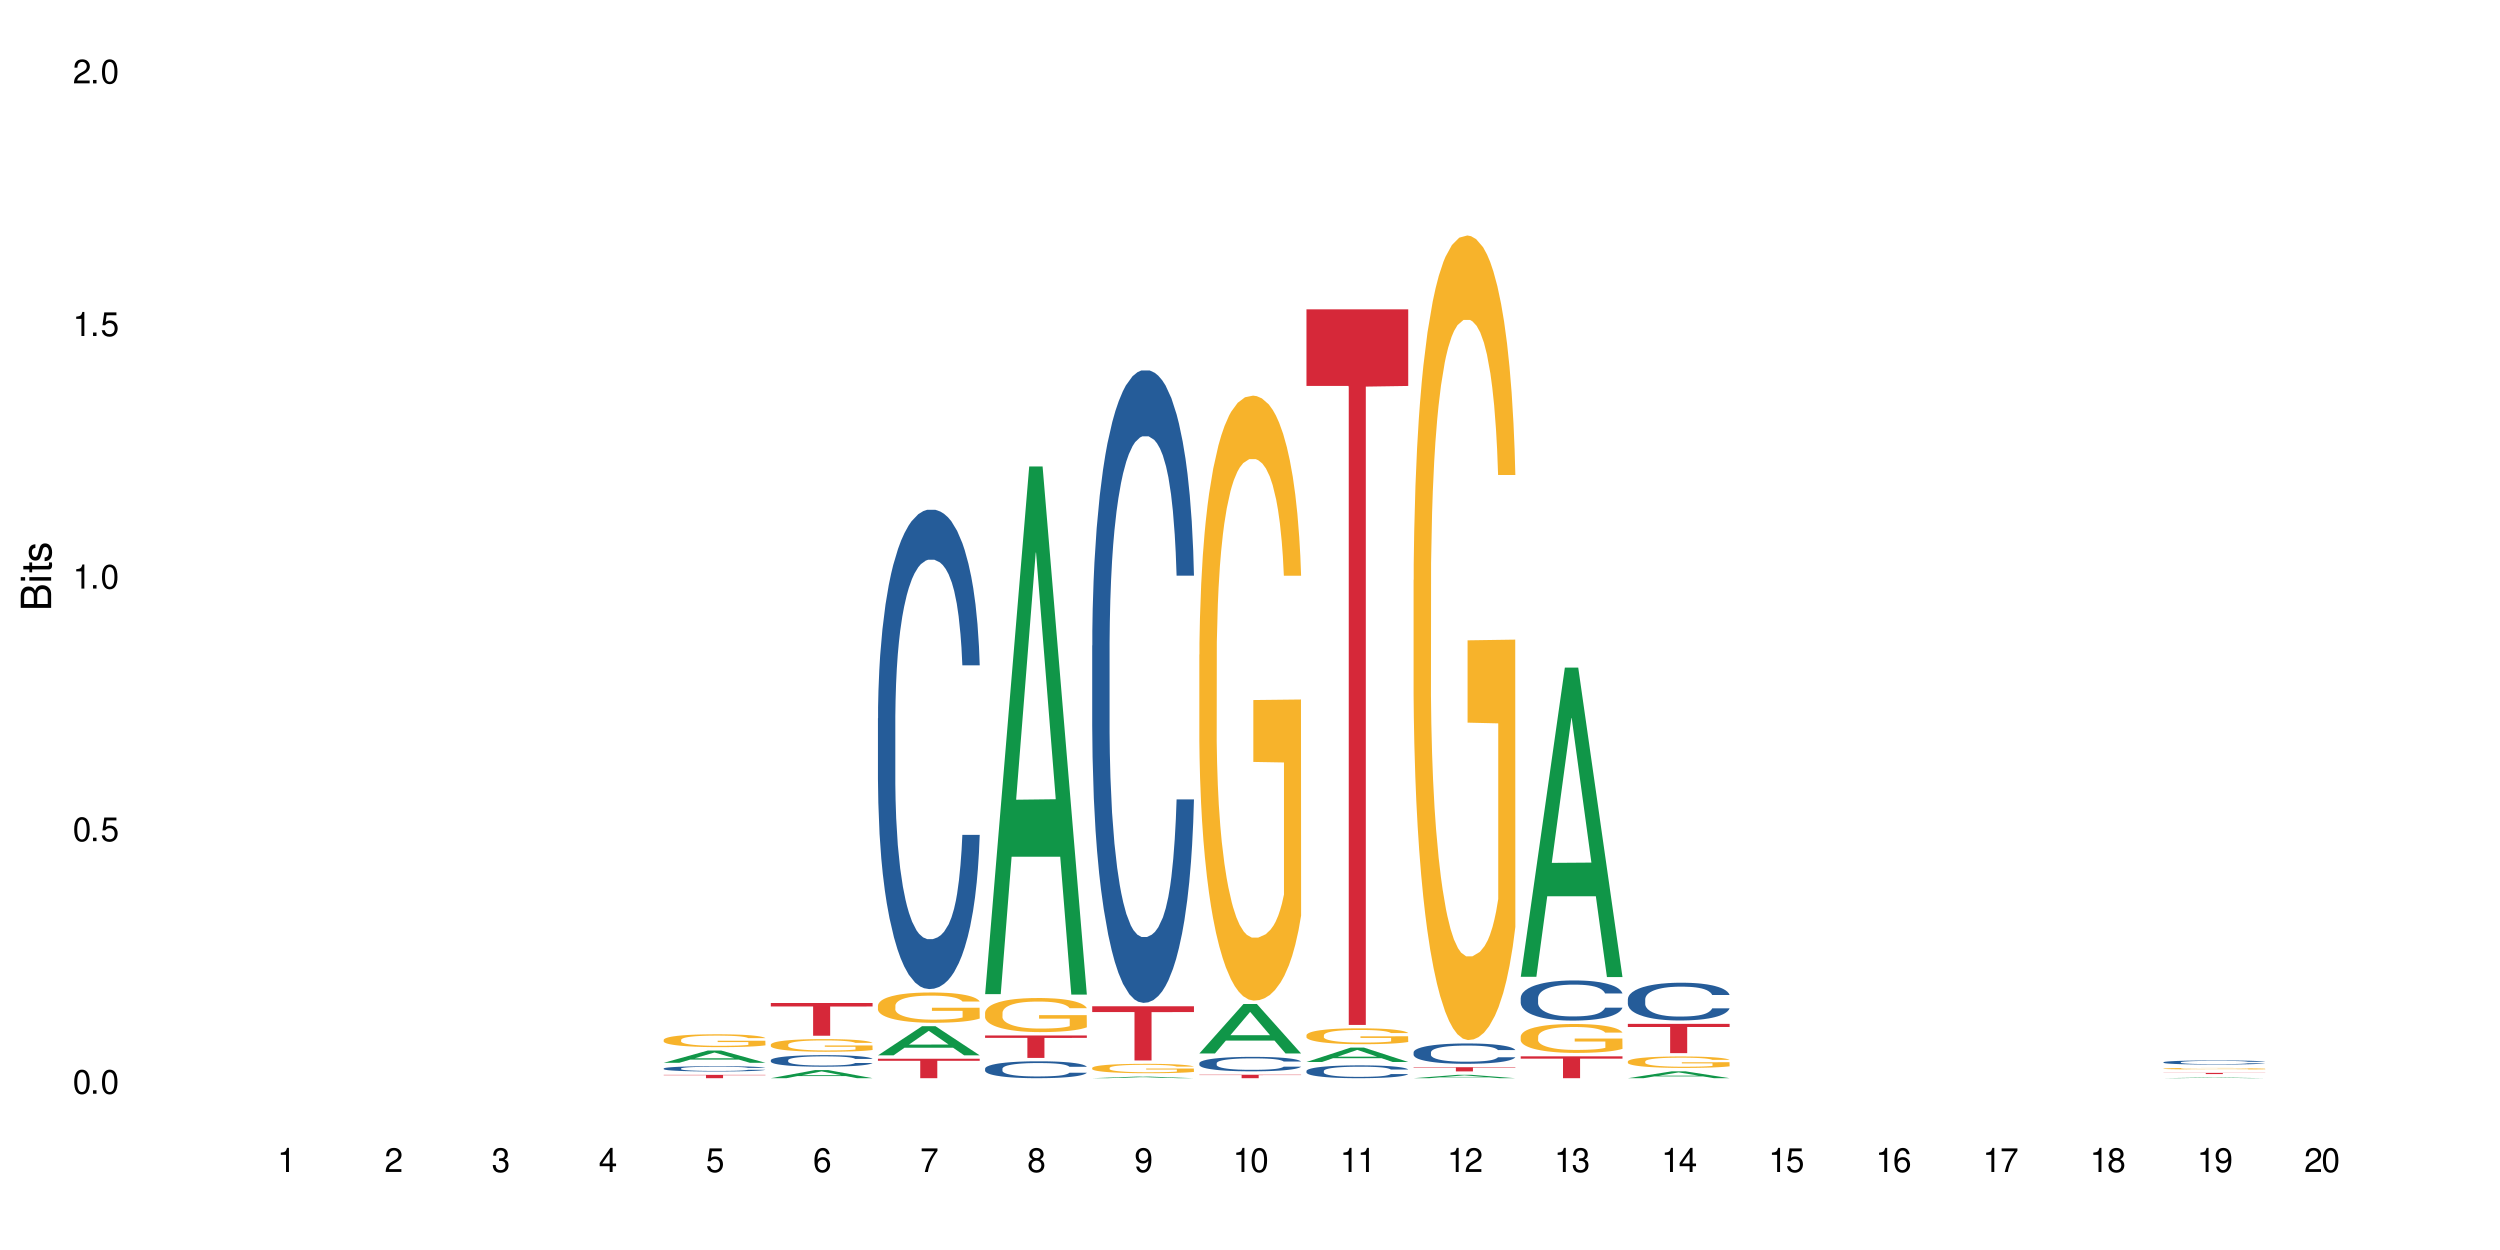 <?xml version="1.0" encoding="UTF-8"?>
<svg xmlns="http://www.w3.org/2000/svg" xmlns:xlink="http://www.w3.org/1999/xlink" width="720" height="360" viewBox="0 0 720 360">
<defs>
<g>
<g id="glyph-0-0">
</g>
<g id="glyph-0-1">
<path d="M 2.641 -6.938 C 2 -6.938 1.422 -6.656 1.078 -6.172 C 0.641 -5.562 0.406 -4.641 0.406 -3.359 C 0.406 -1.016 1.188 0.219 2.641 0.219 C 4.078 0.219 4.859 -1.016 4.859 -3.297 C 4.859 -4.641 4.656 -5.547 4.203 -6.172 C 3.844 -6.656 3.281 -6.938 2.641 -6.938 Z M 2.641 -6.188 C 3.547 -6.188 4 -5.25 4 -3.375 C 4 -1.406 3.562 -0.484 2.625 -0.484 C 1.734 -0.484 1.281 -1.438 1.281 -3.344 C 1.281 -5.25 1.734 -6.188 2.641 -6.188 Z M 2.641 -6.188 "/>
</g>
<g id="glyph-0-2">
<path d="M 1.828 -1 L 0.828 -1 L 0.828 0 L 1.828 0 Z M 1.828 -1 "/>
</g>
<g id="glyph-0-3">
<path d="M 4.562 -6.797 L 1.062 -6.797 L 0.547 -3.094 L 1.328 -3.094 C 1.719 -3.562 2.047 -3.734 2.578 -3.734 C 3.484 -3.734 4.062 -3.109 4.062 -2.094 C 4.062 -1.125 3.484 -0.531 2.578 -0.531 C 1.828 -0.531 1.375 -0.906 1.188 -1.672 L 0.328 -1.672 C 0.453 -1.109 0.547 -0.844 0.75 -0.594 C 1.125 -0.078 1.828 0.219 2.594 0.219 C 3.969 0.219 4.922 -0.781 4.922 -2.219 C 4.922 -3.562 4.031 -4.484 2.719 -4.484 C 2.25 -4.484 1.859 -4.359 1.469 -4.062 L 1.734 -5.969 L 4.562 -5.969 Z M 4.562 -6.797 "/>
</g>
<g id="glyph-0-4">
<path d="M 2.484 -4.938 L 2.484 0 L 3.328 0 L 3.328 -6.938 L 2.766 -6.938 C 2.469 -5.875 2.281 -5.734 0.984 -5.562 L 0.984 -4.938 Z M 2.484 -4.938 "/>
</g>
<g id="glyph-0-5">
<path d="M 4.859 -0.828 L 1.281 -0.828 C 1.359 -1.406 1.672 -1.781 2.5 -2.281 L 3.469 -2.828 C 4.406 -3.344 4.906 -4.062 4.906 -4.906 C 4.906 -5.484 4.672 -6.031 4.266 -6.406 C 3.859 -6.766 3.375 -6.938 2.719 -6.938 C 1.859 -6.938 1.219 -6.625 0.844 -6.031 C 0.609 -5.672 0.5 -5.234 0.484 -4.531 L 1.328 -4.531 C 1.359 -5.016 1.406 -5.281 1.531 -5.516 C 1.75 -5.938 2.188 -6.203 2.703 -6.203 C 3.469 -6.203 4.031 -5.641 4.031 -4.891 C 4.031 -4.344 3.719 -3.859 3.125 -3.516 L 2.234 -3 C 0.812 -2.172 0.406 -1.531 0.328 -0.016 L 4.859 -0.016 Z M 4.859 -0.828 "/>
</g>
<g id="glyph-0-6">
<path d="M 2.125 -3.188 L 2.578 -3.188 C 3.5 -3.188 3.984 -2.766 3.984 -1.922 C 3.984 -1.062 3.469 -0.531 2.594 -0.531 C 1.656 -0.531 1.203 -1 1.156 -2.016 L 0.312 -2.016 C 0.344 -1.453 0.438 -1.094 0.609 -0.781 C 0.953 -0.109 1.625 0.219 2.547 0.219 C 3.953 0.219 4.859 -0.625 4.859 -1.938 C 4.859 -2.828 4.516 -3.297 3.703 -3.594 C 4.344 -3.844 4.656 -4.328 4.656 -5.031 C 4.656 -6.219 3.875 -6.938 2.578 -6.938 C 1.203 -6.938 0.484 -6.172 0.453 -4.703 L 1.297 -4.703 C 1.312 -5.125 1.344 -5.359 1.453 -5.578 C 1.641 -5.969 2.062 -6.203 2.594 -6.203 C 3.344 -6.203 3.797 -5.75 3.797 -5 C 3.797 -4.516 3.609 -4.219 3.25 -4.047 C 3.016 -3.953 2.703 -3.922 2.125 -3.906 Z M 2.125 -3.188 "/>
</g>
<g id="glyph-0-7">
<path d="M 3.141 -1.672 L 3.141 0 L 3.984 0 L 3.984 -1.672 L 4.984 -1.672 L 4.984 -2.438 L 3.984 -2.438 L 3.984 -6.938 L 3.359 -6.938 L 0.266 -2.578 L 0.266 -1.672 Z M 3.141 -2.438 L 1 -2.438 L 3.141 -5.5 Z M 3.141 -2.438 "/>
</g>
<g id="glyph-0-8">
<path d="M 4.781 -5.125 C 4.609 -6.266 3.891 -6.938 2.844 -6.938 C 2.094 -6.938 1.422 -6.578 1.031 -5.953 C 0.594 -5.266 0.406 -4.422 0.406 -3.172 C 0.406 -2 0.578 -1.25 0.984 -0.641 C 1.359 -0.078 1.953 0.219 2.703 0.219 C 3.984 0.219 4.922 -0.75 4.922 -2.094 C 4.922 -3.375 4.062 -4.281 2.844 -4.281 C 2.172 -4.281 1.641 -4.031 1.281 -3.516 C 1.281 -5.234 1.828 -6.188 2.797 -6.188 C 3.391 -6.188 3.797 -5.797 3.938 -5.125 Z M 2.734 -3.531 C 3.547 -3.531 4.062 -2.953 4.062 -2.031 C 4.062 -1.156 3.484 -0.531 2.703 -0.531 C 1.922 -0.531 1.328 -1.188 1.328 -2.078 C 1.328 -2.938 1.906 -3.531 2.734 -3.531 Z M 2.734 -3.531 "/>
</g>
<g id="glyph-0-9">
<path d="M 4.984 -6.797 L 0.438 -6.797 L 0.438 -5.969 L 4.109 -5.969 C 2.5 -3.656 1.828 -2.234 1.328 0 L 2.219 0 C 2.594 -2.172 3.453 -4.047 4.984 -6.094 Z M 4.984 -6.797 "/>
</g>
<g id="glyph-0-10">
<path d="M 3.75 -3.656 C 4.469 -4.094 4.688 -4.438 4.688 -5.078 C 4.688 -6.172 3.844 -6.938 2.641 -6.938 C 1.438 -6.938 0.594 -6.172 0.594 -5.094 C 0.594 -4.438 0.812 -4.094 1.516 -3.656 C 0.734 -3.266 0.359 -2.703 0.359 -1.922 C 0.359 -0.656 1.281 0.219 2.641 0.219 C 3.984 0.219 4.922 -0.656 4.922 -1.922 C 4.922 -2.703 4.531 -3.266 3.75 -3.656 Z M 2.641 -6.188 C 3.359 -6.188 3.812 -5.75 3.812 -5.062 C 3.812 -4.406 3.344 -3.984 2.641 -3.984 C 1.922 -3.984 1.453 -4.406 1.453 -5.078 C 1.453 -5.75 1.922 -6.188 2.641 -6.188 Z M 2.641 -3.266 C 3.484 -3.266 4.062 -2.719 4.062 -1.906 C 4.062 -1.078 3.484 -0.531 2.625 -0.531 C 1.797 -0.531 1.219 -1.094 1.219 -1.906 C 1.219 -2.719 1.781 -3.266 2.641 -3.266 Z M 2.641 -3.266 "/>
</g>
<g id="glyph-0-11">
<path d="M 0.516 -1.578 C 0.672 -0.453 1.406 0.219 2.438 0.219 C 3.188 0.219 3.859 -0.141 4.266 -0.766 C 4.688 -1.453 4.891 -2.297 4.891 -3.547 C 4.891 -4.719 4.703 -5.453 4.312 -6.078 C 3.938 -6.641 3.344 -6.938 2.594 -6.938 C 1.297 -6.938 0.359 -5.969 0.359 -4.625 C 0.359 -3.344 1.234 -2.453 2.453 -2.453 C 3.094 -2.453 3.578 -2.672 4.016 -3.203 C 4 -1.484 3.469 -0.531 2.5 -0.531 C 1.906 -0.531 1.484 -0.906 1.359 -1.578 Z M 2.578 -6.203 C 3.375 -6.203 3.969 -5.531 3.969 -4.641 C 3.969 -3.797 3.391 -3.188 2.547 -3.188 C 1.734 -3.188 1.234 -3.766 1.234 -4.688 C 1.234 -5.562 1.797 -6.203 2.578 -6.203 Z M 2.578 -6.203 "/>
</g>
<g id="glyph-1-0">
</g>
<g id="glyph-1-1">
<path d="M 0 -0.953 L 0 -4.891 C 0 -5.719 -0.234 -6.344 -0.734 -6.797 C -1.188 -7.234 -1.812 -7.469 -2.5 -7.469 C -3.547 -7.469 -4.188 -7 -4.625 -5.875 C -4.984 -6.688 -5.625 -7.094 -6.531 -7.094 C -7.172 -7.094 -7.734 -6.859 -8.141 -6.391 C -8.562 -5.922 -8.75 -5.344 -8.75 -4.5 L -8.75 -0.953 Z M -4.984 -2.062 L -7.766 -2.062 L -7.766 -4.219 C -7.766 -4.844 -7.688 -5.203 -7.453 -5.5 C -7.219 -5.812 -6.859 -5.969 -6.375 -5.969 C -5.891 -5.969 -5.531 -5.812 -5.297 -5.5 C -5.062 -5.203 -4.984 -4.844 -4.984 -4.219 Z M -0.984 -2.062 L -4 -2.062 L -4 -4.781 C -4 -5.766 -3.438 -6.359 -2.484 -6.359 C -1.547 -6.359 -0.984 -5.766 -0.984 -4.781 Z M -0.984 -2.062 "/>
</g>
<g id="glyph-1-2">
<path d="M -6.281 -1.797 L -6.281 -0.797 L 0 -0.797 L 0 -1.797 Z M -8.75 -1.797 L -8.75 -0.797 L -7.484 -0.797 L -7.484 -1.797 Z M -8.75 -1.797 "/>
</g>
<g id="glyph-1-3">
<path d="M -6.281 -3.047 L -6.281 -2.016 L -8.016 -2.016 L -8.016 -1.016 L -6.281 -1.016 L -6.281 -0.172 L -5.469 -0.172 L -5.469 -1.016 L -0.719 -1.016 C -0.078 -1.016 0.281 -1.453 0.281 -2.234 C 0.281 -2.5 0.25 -2.719 0.188 -3.047 L -0.641 -3.047 C -0.609 -2.906 -0.594 -2.766 -0.594 -2.562 C -0.594 -2.141 -0.719 -2.016 -1.156 -2.016 L -5.469 -2.016 L -5.469 -3.047 Z M -6.281 -3.047 "/>
</g>
<g id="glyph-1-4">
<path d="M -4.531 -5.25 C -5.766 -5.25 -6.469 -4.422 -6.469 -2.969 C -6.469 -1.516 -5.719 -0.562 -4.547 -0.562 C -3.562 -0.562 -3.094 -1.062 -2.734 -2.562 L -2.516 -3.484 C -2.344 -4.188 -2.094 -4.469 -1.641 -4.469 C -1.047 -4.469 -0.641 -3.875 -0.641 -3 C -0.641 -2.453 -0.797 -2 -1.062 -1.75 C -1.25 -1.594 -1.422 -1.531 -1.875 -1.469 L -1.875 -0.406 C -0.422 -0.453 0.281 -1.266 0.281 -2.922 C 0.281 -4.5 -0.5 -5.516 -1.719 -5.516 C -2.656 -5.516 -3.172 -4.984 -3.469 -3.734 L -3.703 -2.766 C -3.891 -1.953 -4.156 -1.609 -4.594 -1.609 C -5.188 -1.609 -5.547 -2.125 -5.547 -2.938 C -5.547 -3.75 -5.203 -4.172 -4.531 -4.203 Z M -4.531 -5.25 "/>
</g>
</g>
</defs>
<rect x="-72" y="-36" width="864" height="432" fill="rgb(100%, 100%, 100%)" fill-opacity="1"/>
<path fill-rule="nonzero" fill="rgb(6.275%, 58.824%, 28.235%)" fill-opacity="1" d="M 191.145 306.082 L 191.176 306.078 L 203.855 302.555 L 207.707 302.555 L 220.453 306.086 L 215.977 306.086 L 212.781 305.164 L 198.785 305.164 L 195.652 306.082 L 191.145 306.082 L 200.129 304.781 L 211.496 304.777 L 205.828 303.133 L 205.766 303.129 L 205.703 303.137 L 200.098 304.777 L 200.129 304.781 Z M 191.145 306.082 "/>
<path fill-rule="nonzero" fill="rgb(14.51%, 36.078%, 60%)" fill-opacity="1" d="M 191.145 307.727 L 191.18 307.723 L 191.18 307.691 L 191.285 307.637 L 191.535 307.57 L 191.785 307.523 L 192.43 307.441 L 193.324 307.363 L 194.254 307.301 L 194.93 307.262 L 195.539 307.234 L 196.934 307.184 L 197.828 307.156 L 198.793 307.133 L 199.973 307.109 L 200.828 307.094 L 202.758 307.074 L 204.188 307.062 L 205.297 307.059 L 207.691 307.059 L 209.121 307.066 L 210.16 307.07 L 211.301 307.082 L 212.266 307.094 L 213.949 307.125 L 215.449 307.164 L 216.129 307.188 L 217.199 307.23 L 218.023 307.273 L 218.594 307.309 L 219.238 307.363 L 219.809 307.426 L 220.238 307.496 L 220.453 307.555 L 215.449 307.555 L 215.199 307.5 L 214.914 307.457 L 214.375 307.398 L 213.84 307.359 L 213.09 307.316 L 212.41 307.293 L 211.48 307.266 L 210.66 307.25 L 209.801 307.234 L 208.98 307.227 L 207.406 307.219 L 205.582 307.219 L 204.902 307.223 L 203.512 307.234 L 202.758 307.242 L 201.688 307.262 L 200.938 307.281 L 200.043 307.309 L 199.434 307.332 L 198.684 307.367 L 198.148 307.402 L 197.539 307.445 L 197.184 307.48 L 196.863 307.52 L 196.574 307.566 L 196.359 307.617 L 196.219 307.668 L 196.148 307.719 L 196.148 307.934 L 196.219 307.984 L 196.398 308.043 L 196.863 308.129 L 197.539 308.203 L 198.328 308.262 L 199.078 308.305 L 199.508 308.324 L 200.078 308.344 L 200.973 308.375 L 202.258 308.402 L 203.008 308.414 L 204.152 308.426 L 205.332 308.43 L 206.906 308.43 L 208.301 308.426 L 209.23 308.418 L 210.195 308.406 L 211.516 308.383 L 212.34 308.359 L 213.055 308.332 L 213.59 308.305 L 213.949 308.285 L 214.484 308.242 L 214.914 308.191 L 215.234 308.145 L 215.449 308.098 L 220.453 308.098 L 220.238 308.152 L 219.918 308.207 L 219.594 308.246 L 219.094 308.297 L 218.523 308.34 L 217.699 308.391 L 217.02 308.422 L 216.129 308.457 L 215.305 308.484 L 214.414 308.508 L 213.09 308.535 L 212.23 308.547 L 211.301 308.562 L 210.195 308.57 L 208.801 308.582 L 207.301 308.586 L 205.906 308.59 L 204.402 308.586 L 203.297 308.582 L 201.832 308.566 L 200.008 308.543 L 198.684 308.516 L 197.648 308.488 L 196.754 308.461 L 195.754 308.426 L 194.469 308.363 L 193.68 308.316 L 193.145 308.277 L 192.535 308.223 L 192.109 308.172 L 191.605 308.094 L 191.25 307.996 L 191.145 307.918 Z M 191.145 307.727 "/>
<path fill-rule="nonzero" fill="rgb(96.863%, 70.196%, 16.863%)" fill-opacity="1" d="M 191.145 299.461 L 191.18 299.457 L 191.18 299.391 L 191.32 299.238 L 191.68 299.027 L 192.145 298.855 L 192.645 298.719 L 192.965 298.648 L 193.5 298.547 L 193.965 298.473 L 195.145 298.32 L 196.648 298.176 L 197.469 298.117 L 198.398 298.059 L 199.723 297.996 L 200.328 297.969 L 202.188 297.918 L 204.297 297.883 L 206.621 297.871 L 207.691 297.875 L 209.156 297.891 L 211.16 297.926 L 212.305 297.961 L 213.195 297.996 L 214.125 298.039 L 215.27 298.105 L 216.344 298.188 L 217.199 298.27 L 218.059 298.371 L 218.773 298.477 L 219.379 298.598 L 219.918 298.738 L 220.238 298.859 L 220.453 298.977 L 215.484 298.977 L 215.199 298.859 L 214.875 298.766 L 214.34 298.656 L 213.805 298.574 L 213.27 298.508 L 212.266 298.422 L 211.41 298.367 L 210.336 298.32 L 209.301 298.289 L 208.121 298.27 L 207.406 298.262 L 205.512 298.262 L 203.797 298.285 L 202.797 298.312 L 202.082 298.34 L 201.078 298.391 L 200.473 298.43 L 200.113 298.457 L 199.043 298.562 L 198.328 298.656 L 197.934 298.723 L 197.434 298.824 L 197.074 298.914 L 196.684 299.051 L 196.469 299.152 L 196.184 299.383 L 196.148 299.992 L 196.254 300.121 L 196.469 300.258 L 196.754 300.383 L 197.184 300.508 L 197.613 300.609 L 198.363 300.738 L 199.008 300.828 L 199.508 300.887 L 200.473 300.977 L 200.863 301.008 L 201.793 301.07 L 202.758 301.117 L 203.938 301.156 L 204.832 301.176 L 206.262 301.195 L 208.086 301.195 L 210.23 301.172 L 211.59 301.145 L 212.52 301.121 L 213.125 301.094 L 213.875 301.059 L 214.414 301.023 L 214.914 300.988 L 215.52 300.93 L 215.52 300.121 L 206.691 300.117 L 206.691 299.738 L 220.418 299.734 L 220.453 301.059 L 219.703 301.148 L 218.773 301.238 L 217.879 301.305 L 216.949 301.363 L 215.629 301.426 L 214.555 301.469 L 212.91 301.516 L 211.41 301.547 L 209.836 301.566 L 208.441 301.578 L 206.797 301.578 L 205.332 301.574 L 203.762 301.551 L 202.508 301.527 L 201.367 301.492 L 200.223 301.449 L 198.793 301.375 L 197.863 301.32 L 196.898 301.246 L 195.934 301.164 L 195.074 301.07 L 194.504 301 L 193.93 300.918 L 193.324 300.816 L 192.75 300.703 L 192.32 300.598 L 191.93 300.48 L 191.645 300.367 L 191.355 300.215 L 191.215 300.094 L 191.145 299.988 Z M 191.145 299.461 "/>
<path fill-rule="nonzero" fill="rgb(83.922%, 15.686%, 22.353%)" fill-opacity="1" d="M 191.145 309.562 L 220.453 309.562 L 220.453 309.668 L 208.238 309.668 L 208.238 310.523 L 203.324 310.523 L 203.324 309.668 L 191.145 309.668 Z M 191.145 309.562 "/>
<path fill-rule="nonzero" fill="rgb(6.275%, 58.824%, 28.235%)" fill-opacity="1" d="M 221.996 310.52 L 222.027 310.516 L 234.711 308.188 L 238.562 308.188 L 251.305 310.523 L 246.828 310.523 L 243.633 309.914 L 229.637 309.914 L 226.504 310.52 L 221.996 310.52 L 230.984 309.66 L 242.352 309.66 L 236.684 308.57 L 236.621 308.566 L 236.559 308.574 L 230.953 309.66 L 230.984 309.66 Z M 221.996 310.52 "/>
<path fill-rule="nonzero" fill="rgb(14.51%, 36.078%, 60%)" fill-opacity="1" d="M 221.996 305.332 L 222.031 305.328 L 222.031 305.258 L 222.137 305.141 L 222.391 304.996 L 222.641 304.895 L 223.281 304.715 L 224.176 304.539 L 225.105 304.406 L 225.785 304.328 L 226.391 304.266 L 227.785 304.156 L 228.68 304.098 L 229.645 304.043 L 230.824 303.992 L 231.684 303.961 L 233.613 303.914 L 235.043 303.895 L 236.148 303.883 L 238.547 303.883 L 239.977 303.895 L 241.012 303.91 L 242.156 303.934 L 243.121 303.961 L 244.801 304.031 L 246.301 304.113 L 246.98 304.164 L 248.055 304.258 L 248.875 304.348 L 249.445 304.43 L 250.09 304.539 L 250.664 304.68 L 251.09 304.832 L 251.305 304.965 L 246.301 304.965 L 246.051 304.844 L 245.766 304.746 L 245.23 304.625 L 244.691 304.535 L 243.941 304.445 L 243.262 304.391 L 242.336 304.332 L 241.512 304.293 L 240.652 304.266 L 239.832 304.25 L 238.258 304.23 L 236.438 304.23 L 235.758 304.238 L 234.363 304.262 L 233.613 304.281 L 232.539 304.324 L 231.789 304.363 L 230.895 304.426 L 230.289 304.477 L 229.539 304.555 L 229 304.625 L 228.395 304.727 L 228.035 304.805 L 227.715 304.887 L 227.43 304.988 L 227.215 305.094 L 227.07 305.207 L 227 305.316 L 227 305.789 L 227.07 305.898 L 227.25 306.027 L 227.715 306.211 L 228.395 306.375 L 229.18 306.5 L 229.93 306.594 L 230.359 306.637 L 230.93 306.684 L 231.824 306.746 L 233.113 306.805 L 233.863 306.832 L 235.008 306.855 L 236.188 306.867 L 237.758 306.867 L 239.152 306.855 L 240.082 306.84 L 241.047 306.816 L 242.371 306.762 L 243.191 306.715 L 243.906 306.656 L 244.441 306.598 L 244.801 306.551 L 245.336 306.457 L 245.766 306.352 L 246.086 306.246 L 246.301 306.141 L 251.305 306.141 L 251.09 306.266 L 250.77 306.383 L 250.449 306.473 L 249.949 306.578 L 249.375 306.672 L 248.555 306.777 L 247.875 306.848 L 246.98 306.926 L 246.16 306.98 L 245.266 307.035 L 243.941 307.094 L 243.086 307.125 L 242.156 307.152 L 241.047 307.176 L 239.652 307.199 L 238.152 307.211 L 236.758 307.215 L 235.258 307.207 L 234.148 307.195 L 232.684 307.168 L 230.859 307.113 L 229.539 307.055 L 228.5 306.996 L 227.605 306.938 L 226.605 306.855 L 225.32 306.719 L 224.535 306.617 L 223.996 306.531 L 223.391 306.414 L 222.961 306.305 L 222.461 306.137 L 222.102 305.922 L 221.996 305.754 Z M 221.996 305.332 "/>
<path fill-rule="nonzero" fill="rgb(96.863%, 70.196%, 16.863%)" fill-opacity="1" d="M 221.996 300.824 L 222.031 300.82 L 222.031 300.754 L 222.176 300.605 L 222.531 300.398 L 222.996 300.227 L 223.496 300.094 L 223.82 300.023 L 224.355 299.926 L 224.82 299.852 L 226 299.699 L 227.5 299.562 L 228.32 299.5 L 229.25 299.445 L 230.574 299.383 L 231.184 299.359 L 233.039 299.305 L 235.148 299.27 L 237.473 299.262 L 238.547 299.266 L 240.012 299.277 L 242.012 299.316 L 243.156 299.348 L 244.051 299.383 L 244.98 299.426 L 246.121 299.492 L 247.195 299.57 L 248.055 299.652 L 248.91 299.75 L 249.625 299.859 L 250.234 299.973 L 250.77 300.113 L 251.09 300.23 L 251.305 300.348 L 246.336 300.348 L 246.051 300.23 L 245.73 300.141 L 245.195 300.031 L 244.656 299.949 L 244.121 299.887 L 243.121 299.801 L 242.262 299.746 L 241.191 299.699 L 240.152 299.672 L 238.973 299.652 L 238.258 299.645 L 236.363 299.645 L 234.648 299.668 L 233.648 299.695 L 232.934 299.723 L 231.934 299.77 L 231.324 299.812 L 230.969 299.836 L 229.895 299.941 L 229.18 300.035 L 228.785 300.098 L 228.285 300.199 L 227.93 300.289 L 227.535 300.422 L 227.32 300.52 L 227.035 300.746 L 227 301.348 L 227.105 301.473 L 227.32 301.609 L 227.605 301.73 L 228.035 301.855 L 228.465 301.953 L 229.215 302.082 L 229.859 302.168 L 230.359 302.227 L 231.324 302.316 L 231.719 302.348 L 232.648 302.406 L 233.613 302.453 L 234.793 302.492 L 235.688 302.512 L 237.117 302.527 L 238.938 302.527 L 241.082 302.508 L 242.441 302.48 L 243.371 302.457 L 243.977 302.434 L 244.73 302.395 L 245.266 302.363 L 245.766 302.324 L 246.375 302.27 L 246.375 301.473 L 237.543 301.469 L 237.543 301.098 L 251.27 301.094 L 251.305 302.395 L 250.555 302.484 L 249.625 302.574 L 248.73 302.641 L 247.805 302.695 L 246.48 302.758 L 245.406 302.801 L 243.766 302.844 L 242.262 302.875 L 240.691 302.895 L 239.297 302.906 L 237.652 302.91 L 236.188 302.902 L 234.613 302.883 L 233.363 302.855 L 232.219 302.82 L 231.074 302.777 L 229.645 302.707 L 228.715 302.652 L 227.75 302.582 L 226.785 302.5 L 225.926 302.41 L 225.355 302.34 L 224.785 302.258 L 224.176 302.16 L 223.605 302.047 L 223.176 301.941 L 222.781 301.828 L 222.496 301.715 L 222.211 301.566 L 222.066 301.445 L 221.996 301.344 Z M 221.996 300.824 "/>
<path fill-rule="nonzero" fill="rgb(83.922%, 15.686%, 22.353%)" fill-opacity="1" d="M 221.996 288.863 L 251.305 288.863 L 251.305 289.871 L 239.09 289.879 L 239.09 298.285 L 234.176 298.285 L 234.176 289.887 L 234.105 289.871 L 221.996 289.871 Z M 221.996 288.863 "/>
<path fill-rule="nonzero" fill="rgb(6.275%, 58.824%, 28.235%)" fill-opacity="1" d="M 252.848 303.934 L 252.879 303.926 L 265.562 295.539 L 269.414 295.539 L 282.16 303.941 L 277.68 303.941 L 274.488 301.75 L 260.488 301.75 L 257.359 303.934 L 252.848 303.934 L 261.836 300.84 L 273.203 300.832 L 267.535 296.91 L 267.473 296.902 L 267.41 296.926 L 261.805 300.832 L 261.836 300.84 Z M 252.848 303.934 "/>
<path fill-rule="nonzero" fill="rgb(14.51%, 36.078%, 60%)" fill-opacity="1" d="M 252.848 206.883 L 252.883 206.758 L 252.883 203.73 L 252.992 198.934 L 253.242 192.879 L 253.492 188.715 L 254.137 181.27 L 255.027 174.078 L 255.957 168.527 L 256.637 165.246 L 257.246 162.723 L 258.641 158.055 L 259.531 155.656 L 260.496 153.512 L 261.676 151.367 L 262.535 150.105 L 264.465 148.086 L 265.895 147.203 L 267.004 146.824 L 269.398 146.824 L 270.828 147.332 L 271.863 147.961 L 273.008 148.969 L 273.973 150.105 L 275.652 152.883 L 277.156 156.414 L 277.832 158.434 L 278.906 162.344 L 279.727 166.129 L 280.301 169.41 L 280.945 174.078 L 281.516 179.758 L 281.945 186.191 L 282.16 191.617 L 277.156 191.617 L 276.906 186.57 L 276.617 182.66 L 276.082 177.484 L 275.547 173.828 L 274.797 170.168 L 274.117 167.77 L 273.188 165.371 L 272.363 163.859 L 271.508 162.723 L 270.684 161.965 L 269.113 161.211 L 267.289 161.211 L 266.609 161.461 L 265.215 162.473 L 264.465 163.355 L 263.395 165.121 L 262.641 166.762 L 261.75 169.285 L 261.141 171.43 L 260.391 174.711 L 259.855 177.613 L 259.246 181.773 L 258.891 184.93 L 258.566 188.461 L 258.281 192.625 L 258.066 197.043 L 257.926 201.711 L 257.852 206.254 L 257.852 225.809 L 257.926 230.352 L 258.102 235.652 L 258.566 243.348 L 259.246 250.035 L 260.031 255.336 L 260.785 259.121 L 261.211 260.887 L 261.785 262.906 L 262.68 265.43 L 263.965 267.953 L 264.715 268.961 L 265.859 269.969 L 267.039 270.477 L 268.613 270.477 L 270.004 269.969 L 270.934 269.34 L 271.898 268.328 L 273.223 266.184 L 274.043 264.168 L 274.758 261.77 L 275.297 259.371 L 275.652 257.352 L 276.188 253.441 L 276.617 249.152 L 276.941 244.734 L 277.156 240.445 L 282.16 240.445 L 281.945 245.492 L 281.621 250.414 L 281.301 254.074 L 280.801 258.488 L 280.23 262.398 L 279.406 266.816 L 278.727 269.719 L 277.832 272.871 L 277.012 275.27 L 276.117 277.414 L 274.797 279.938 L 273.938 281.199 L 273.008 282.336 L 271.898 283.344 L 270.508 284.227 L 269.004 284.73 L 267.609 284.859 L 266.109 284.605 L 265 284.102 L 263.535 282.965 L 261.715 280.695 L 260.391 278.297 L 259.355 275.898 L 258.461 273.375 L 257.461 269.969 L 256.172 264.418 L 255.387 260.129 L 254.852 256.598 L 254.242 251.676 L 253.812 247.258 L 253.312 240.195 L 252.957 231.234 L 252.848 224.297 Z M 252.848 206.883 "/>
<path fill-rule="nonzero" fill="rgb(96.863%, 70.196%, 16.863%)" fill-opacity="1" d="M 252.848 289.574 L 252.883 289.566 L 252.883 289.406 L 253.027 289.047 L 253.383 288.551 L 253.848 288.145 L 254.352 287.828 L 254.672 287.66 L 255.207 287.422 L 255.672 287.246 L 256.852 286.887 L 258.352 286.551 L 259.176 286.406 L 260.105 286.273 L 261.426 286.121 L 262.035 286.066 L 263.895 285.938 L 266.004 285.855 L 268.324 285.832 L 269.398 285.84 L 270.863 285.875 L 272.863 285.961 L 274.008 286.039 L 274.902 286.121 L 275.832 286.223 L 276.977 286.383 L 278.047 286.574 L 278.906 286.766 L 279.766 287.004 L 280.48 287.262 L 281.086 287.539 L 281.621 287.875 L 281.945 288.152 L 282.16 288.434 L 277.191 288.434 L 276.906 288.152 L 276.582 287.938 L 276.047 287.676 L 275.512 287.484 L 274.973 287.332 L 273.973 287.125 L 273.117 286.996 L 272.043 286.887 L 271.008 286.812 L 269.828 286.766 L 269.113 286.75 L 267.219 286.75 L 265.5 286.805 L 264.5 286.871 L 263.785 286.934 L 262.785 287.055 L 262.176 287.148 L 261.82 287.211 L 260.746 287.461 L 260.031 287.684 L 259.641 287.836 L 259.141 288.074 L 258.781 288.289 L 258.391 288.609 L 258.176 288.848 L 257.887 289.391 L 257.852 290.824 L 257.961 291.129 L 258.176 291.453 L 258.461 291.742 L 258.891 292.043 L 259.316 292.277 L 260.07 292.586 L 260.711 292.793 L 261.211 292.93 L 262.176 293.145 L 262.57 293.219 L 263.5 293.359 L 264.465 293.473 L 265.645 293.566 L 266.539 293.617 L 267.969 293.656 L 269.793 293.656 L 271.938 293.609 L 273.293 293.543 L 274.223 293.48 L 274.832 293.426 L 275.582 293.336 L 276.117 293.258 L 276.617 293.168 L 277.227 293.035 L 277.227 291.129 L 268.398 291.121 L 268.398 290.227 L 282.121 290.219 L 282.16 293.336 L 281.406 293.551 L 280.48 293.758 L 279.586 293.918 L 278.656 294.055 L 277.332 294.207 L 276.262 294.301 L 274.617 294.414 L 273.117 294.484 L 271.543 294.531 L 270.148 294.555 L 268.504 294.566 L 267.039 294.547 L 265.465 294.5 L 264.215 294.438 L 263.07 294.355 L 261.926 294.254 L 260.496 294.086 L 259.57 293.949 L 258.602 293.781 L 257.637 293.582 L 256.781 293.367 L 256.207 293.199 L 255.637 293.008 L 255.027 292.77 L 254.457 292.5 L 254.027 292.254 L 253.637 291.973 L 253.348 291.711 L 253.062 291.352 L 252.922 291.062 L 252.848 290.816 Z M 252.848 289.574 "/>
<path fill-rule="nonzero" fill="rgb(83.922%, 15.686%, 22.353%)" fill-opacity="1" d="M 252.848 304.918 L 282.16 304.918 L 282.16 305.516 L 269.941 305.52 L 269.941 310.523 L 265.027 310.523 L 265.027 305.527 L 264.957 305.516 L 252.848 305.516 Z M 252.848 304.918 "/>
<path fill-rule="nonzero" fill="rgb(6.275%, 58.824%, 28.235%)" fill-opacity="1" d="M 283.703 286.309 L 283.734 286.168 L 296.414 134.336 L 300.266 134.336 L 313.012 286.453 L 308.535 286.453 L 305.34 246.746 L 291.344 246.746 L 288.211 286.309 L 283.703 286.309 L 292.688 230.32 L 304.055 230.176 L 298.387 159.188 L 298.324 159.047 L 298.262 159.473 L 292.656 230.176 L 292.688 230.32 Z M 283.703 286.309 "/>
<path fill-rule="nonzero" fill="rgb(14.51%, 36.078%, 60%)" fill-opacity="1" d="M 283.703 307.773 L 283.738 307.77 L 283.738 307.66 L 283.844 307.492 L 284.094 307.277 L 284.344 307.133 L 284.988 306.871 L 285.883 306.617 L 286.812 306.422 L 287.492 306.305 L 288.098 306.215 L 289.492 306.051 L 290.387 305.969 L 291.352 305.891 L 292.531 305.816 L 293.387 305.77 L 295.316 305.699 L 296.746 305.668 L 297.855 305.656 L 300.25 305.656 L 301.68 305.672 L 302.719 305.695 L 303.859 305.73 L 304.828 305.77 L 306.508 305.871 L 308.008 305.992 L 308.688 306.066 L 309.758 306.203 L 310.582 306.336 L 311.152 306.453 L 311.797 306.617 L 312.367 306.816 L 312.797 307.043 L 313.012 307.234 L 308.008 307.234 L 307.758 307.059 L 307.473 306.918 L 306.934 306.738 L 306.398 306.609 L 305.648 306.48 L 304.969 306.395 L 304.039 306.309 L 303.219 306.258 L 302.359 306.215 L 301.539 306.191 L 299.965 306.164 L 298.141 306.164 L 297.465 306.172 L 296.07 306.207 L 295.316 306.238 L 294.246 306.301 L 293.496 306.359 L 292.602 306.449 L 291.992 306.523 L 291.242 306.641 L 290.707 306.742 L 290.098 306.887 L 289.742 307 L 289.422 307.125 L 289.133 307.27 L 288.922 307.426 L 288.777 307.59 L 288.707 307.75 L 288.707 308.441 L 288.777 308.602 L 288.957 308.785 L 289.422 309.059 L 290.098 309.293 L 290.887 309.48 L 291.637 309.613 L 292.066 309.676 L 292.637 309.746 L 293.531 309.836 L 294.816 309.926 L 295.57 309.961 L 296.711 309.996 L 297.891 310.016 L 299.465 310.016 L 300.859 309.996 L 301.789 309.973 L 302.754 309.938 L 304.074 309.863 L 304.898 309.793 L 305.613 309.707 L 306.148 309.625 L 306.508 309.551 L 307.043 309.414 L 307.473 309.262 L 307.793 309.105 L 308.008 308.957 L 313.012 308.957 L 312.797 309.133 L 312.477 309.309 L 312.152 309.438 L 311.652 309.594 L 311.082 309.73 L 310.258 309.887 L 309.582 309.988 L 308.688 310.098 L 307.863 310.184 L 306.973 310.258 L 305.648 310.348 L 304.789 310.395 L 303.859 310.434 L 302.754 310.469 L 301.359 310.5 L 299.859 310.516 L 298.465 310.523 L 296.961 310.512 L 295.855 310.496 L 294.391 310.453 L 292.566 310.375 L 291.242 310.289 L 290.207 310.207 L 289.312 310.117 L 288.312 309.996 L 287.027 309.801 L 286.238 309.648 L 285.703 309.523 L 285.094 309.352 L 284.668 309.195 L 284.168 308.945 L 283.809 308.633 L 283.703 308.387 Z M 283.703 307.773 "/>
<path fill-rule="nonzero" fill="rgb(96.863%, 70.196%, 16.863%)" fill-opacity="1" d="M 283.703 291.633 L 283.738 291.625 L 283.738 291.445 L 283.879 291.043 L 284.238 290.484 L 284.703 290.027 L 285.203 289.668 L 285.523 289.48 L 286.059 289.211 L 286.523 289.016 L 287.703 288.609 L 289.207 288.234 L 290.027 288.07 L 290.957 287.918 L 292.281 287.75 L 292.887 287.688 L 294.746 287.543 L 296.855 287.453 L 299.18 287.426 L 300.25 287.434 L 301.715 287.473 L 303.719 287.57 L 304.863 287.66 L 305.754 287.75 L 306.684 287.867 L 307.828 288.047 L 308.902 288.262 L 309.758 288.477 L 310.617 288.746 L 311.332 289.031 L 311.938 289.348 L 312.477 289.723 L 312.797 290.035 L 313.012 290.352 L 308.043 290.352 L 307.758 290.035 L 307.434 289.793 L 306.898 289.5 L 306.363 289.281 L 305.828 289.113 L 304.828 288.879 L 303.969 288.734 L 302.895 288.609 L 301.859 288.531 L 300.68 288.477 L 299.965 288.457 L 298.07 288.457 L 296.355 288.52 L 295.355 288.594 L 294.641 288.664 L 293.637 288.797 L 293.031 288.906 L 292.672 288.977 L 291.602 289.258 L 290.887 289.508 L 290.492 289.68 L 289.992 289.945 L 289.637 290.188 L 289.242 290.547 L 289.027 290.816 L 288.742 291.426 L 288.707 293.043 L 288.812 293.383 L 289.027 293.75 L 289.312 294.074 L 289.742 294.414 L 290.172 294.672 L 290.922 295.023 L 291.566 295.258 L 292.066 295.41 L 293.031 295.652 L 293.422 295.73 L 294.352 295.895 L 295.316 296.02 L 296.496 296.125 L 297.391 296.18 L 298.82 296.227 L 300.645 296.227 L 302.789 296.172 L 304.148 296.102 L 305.078 296.027 L 305.684 295.965 L 306.434 295.867 L 306.973 295.777 L 307.473 295.68 L 308.078 295.527 L 308.078 293.383 L 299.25 293.375 L 299.25 292.367 L 312.977 292.359 L 313.012 295.867 L 312.262 296.109 L 311.332 296.344 L 310.438 296.52 L 309.508 296.672 L 308.188 296.844 L 307.113 296.953 L 305.469 297.078 L 303.969 297.156 L 302.395 297.211 L 301 297.238 L 299.355 297.246 L 297.891 297.23 L 296.32 297.176 L 295.066 297.105 L 293.926 297.016 L 292.781 296.898 L 291.352 296.711 L 290.422 296.559 L 289.457 296.367 L 288.492 296.145 L 287.633 295.902 L 287.062 295.715 L 286.488 295.5 L 285.883 295.23 L 285.309 294.926 L 284.883 294.648 L 284.488 294.332 L 284.203 294.035 L 283.914 293.633 L 283.773 293.309 L 283.703 293.031 Z M 283.703 291.633 "/>
<path fill-rule="nonzero" fill="rgb(83.922%, 15.686%, 22.353%)" fill-opacity="1" d="M 283.703 298.223 L 313.012 298.223 L 313.012 298.914 L 300.797 298.918 L 300.797 304.68 L 295.883 304.68 L 295.883 298.926 L 295.809 298.914 L 283.703 298.914 Z M 283.703 298.223 "/>
<path fill-rule="nonzero" fill="rgb(6.275%, 58.824%, 28.235%)" fill-opacity="1" d="M 314.555 310.52 L 314.586 310.52 L 327.27 310.062 L 331.121 310.062 L 343.863 310.523 L 339.387 310.523 L 336.191 310.402 L 322.195 310.402 L 319.062 310.52 L 314.555 310.52 L 323.543 310.352 L 334.91 310.352 L 329.242 310.141 L 329.18 310.137 L 329.117 310.141 L 323.512 310.352 L 323.543 310.352 Z M 314.555 310.52 "/>
<path fill-rule="nonzero" fill="rgb(14.51%, 36.078%, 60%)" fill-opacity="1" d="M 314.555 185.938 L 314.59 185.773 L 314.59 181.777 L 314.695 175.449 L 314.949 167.457 L 315.199 161.961 L 315.84 152.141 L 316.734 142.648 L 317.664 135.324 L 318.344 130.996 L 318.949 127.664 L 320.344 121.504 L 321.238 118.34 L 322.203 115.512 L 323.383 112.68 L 324.242 111.016 L 326.172 108.352 L 327.602 107.184 L 328.711 106.688 L 331.105 106.688 L 332.535 107.352 L 333.57 108.184 L 334.715 109.516 L 335.68 111.016 L 337.359 114.676 L 338.859 119.34 L 339.539 122.004 L 340.613 127.164 L 341.434 132.16 L 342.004 136.488 L 342.648 142.648 L 343.223 150.141 L 343.648 158.633 L 343.863 165.793 L 338.859 165.793 L 338.609 159.133 L 338.324 153.973 L 337.789 147.145 L 337.25 142.316 L 336.5 137.488 L 335.82 134.324 L 334.895 131.16 L 334.07 129.164 L 333.211 127.664 L 332.391 126.664 L 330.816 125.668 L 328.996 125.668 L 328.316 126 L 326.922 127.332 L 326.172 128.496 L 325.098 130.828 L 324.348 132.992 L 323.453 136.32 L 322.848 139.152 L 322.098 143.48 L 321.559 147.312 L 320.953 152.805 L 320.594 156.969 L 320.273 161.629 L 319.988 167.125 L 319.773 172.953 L 319.629 179.113 L 319.559 185.105 L 319.559 210.914 L 319.629 216.906 L 319.809 223.898 L 320.273 234.055 L 320.953 242.879 L 321.738 249.875 L 322.488 254.867 L 322.918 257.199 L 323.492 259.863 L 324.383 263.191 L 325.672 266.523 L 326.422 267.855 L 327.566 269.188 L 328.746 269.852 L 330.316 269.852 L 331.711 269.188 L 332.641 268.355 L 333.605 267.023 L 334.93 264.191 L 335.75 261.527 L 336.465 258.363 L 337 255.199 L 337.359 252.535 L 337.895 247.375 L 338.324 241.715 L 338.645 235.887 L 338.859 230.227 L 343.863 230.227 L 343.648 236.887 L 343.328 243.379 L 343.008 248.207 L 342.508 254.035 L 341.934 259.195 L 341.113 265.023 L 340.434 268.855 L 339.539 273.016 L 338.719 276.18 L 337.824 279.012 L 336.5 282.34 L 335.645 284.004 L 334.715 285.504 L 333.605 286.836 L 332.211 288 L 330.711 288.668 L 329.316 288.832 L 327.816 288.5 L 326.707 287.836 L 325.242 286.336 L 323.418 283.34 L 322.098 280.176 L 321.059 277.012 L 320.168 273.684 L 319.164 269.188 L 317.879 261.859 L 317.094 256.199 L 316.555 251.539 L 315.949 245.043 L 315.52 239.219 L 315.02 229.895 L 314.66 218.07 L 314.555 208.914 Z M 314.555 185.938 "/>
<path fill-rule="nonzero" fill="rgb(96.863%, 70.196%, 16.863%)" fill-opacity="1" d="M 314.555 307.543 L 314.59 307.539 L 314.59 307.488 L 314.734 307.379 L 315.09 307.223 L 315.555 307.098 L 316.055 307 L 316.379 306.949 L 316.914 306.875 L 317.379 306.82 L 318.559 306.707 L 320.059 306.605 L 320.883 306.559 L 321.809 306.516 L 323.133 306.469 L 323.742 306.453 L 325.598 306.414 L 327.707 306.387 L 330.031 306.383 L 331.105 306.383 L 332.57 306.395 L 334.57 306.422 L 335.715 306.445 L 336.609 306.469 L 337.539 306.504 L 338.68 306.551 L 339.754 306.609 L 340.613 306.672 L 341.469 306.746 L 342.184 306.824 L 342.793 306.91 L 343.328 307.016 L 343.648 307.102 L 343.863 307.188 L 338.895 307.188 L 338.609 307.102 L 338.289 307.035 L 337.754 306.953 L 337.215 306.895 L 336.68 306.848 L 335.68 306.781 L 334.82 306.742 L 333.75 306.707 L 332.711 306.684 L 331.531 306.672 L 330.816 306.664 L 328.922 306.664 L 327.207 306.684 L 326.207 306.703 L 325.492 306.723 L 324.492 306.758 L 323.883 306.789 L 323.527 306.809 L 322.453 306.887 L 321.738 306.953 L 321.344 307 L 320.844 307.074 L 320.488 307.145 L 320.094 307.242 L 319.879 307.316 L 319.594 307.484 L 319.559 307.93 L 319.664 308.023 L 319.879 308.125 L 320.168 308.215 L 320.594 308.309 L 321.023 308.379 L 321.773 308.477 L 322.418 308.539 L 322.918 308.582 L 323.883 308.648 L 324.277 308.672 L 325.207 308.715 L 326.172 308.75 L 327.352 308.781 L 328.246 308.797 L 329.676 308.809 L 331.496 308.809 L 333.641 308.793 L 335 308.773 L 335.93 308.754 L 336.535 308.734 L 337.289 308.707 L 337.824 308.684 L 338.324 308.656 L 338.934 308.613 L 338.934 308.023 L 330.102 308.02 L 330.102 307.742 L 343.828 307.742 L 343.863 308.707 L 343.113 308.773 L 342.184 308.84 L 341.289 308.891 L 340.363 308.93 L 339.039 308.977 L 337.965 309.008 L 336.324 309.043 L 334.82 309.066 L 333.25 309.078 L 331.855 309.086 L 330.211 309.09 L 328.746 309.086 L 327.172 309.07 L 325.922 309.051 L 324.777 309.023 L 323.633 308.992 L 322.203 308.941 L 321.273 308.898 L 320.309 308.848 L 319.344 308.785 L 318.484 308.719 L 317.914 308.668 L 317.344 308.605 L 316.734 308.531 L 316.164 308.449 L 315.734 308.371 L 315.34 308.285 L 315.055 308.203 L 314.77 308.094 L 314.625 308.004 L 314.555 307.926 Z M 314.555 307.543 "/>
<path fill-rule="nonzero" fill="rgb(83.922%, 15.686%, 22.353%)" fill-opacity="1" d="M 314.555 289.809 L 343.863 289.809 L 343.863 291.477 L 331.648 291.492 L 331.648 305.406 L 326.734 305.406 L 326.734 291.508 L 326.664 291.477 L 314.555 291.477 Z M 314.555 289.809 "/>
<path fill-rule="nonzero" fill="rgb(6.275%, 58.824%, 28.235%)" fill-opacity="1" d="M 345.406 303.391 L 345.438 303.375 L 358.121 289.148 L 361.973 289.148 L 374.719 303.402 L 370.238 303.402 L 367.047 299.684 L 353.047 299.684 L 349.918 303.391 L 345.406 303.391 L 354.395 298.145 L 365.762 298.129 L 360.094 291.477 L 360.031 291.465 L 359.969 291.504 L 354.363 298.129 L 354.395 298.145 Z M 345.406 303.391 "/>
<path fill-rule="nonzero" fill="rgb(14.51%, 36.078%, 60%)" fill-opacity="1" d="M 345.406 306.191 L 345.441 306.188 L 345.441 306.094 L 345.551 305.949 L 345.801 305.766 L 346.051 305.641 L 346.695 305.418 L 347.586 305.199 L 348.516 305.031 L 349.195 304.934 L 349.805 304.855 L 351.199 304.715 L 352.09 304.645 L 353.055 304.578 L 354.234 304.516 L 355.094 304.477 L 357.023 304.414 L 358.453 304.387 L 359.562 304.379 L 361.957 304.379 L 363.387 304.391 L 364.422 304.41 L 365.566 304.441 L 366.531 304.477 L 368.211 304.559 L 369.715 304.668 L 370.391 304.727 L 371.465 304.844 L 372.285 304.961 L 372.859 305.059 L 373.504 305.199 L 374.074 305.371 L 374.504 305.566 L 374.719 305.73 L 369.715 305.73 L 369.465 305.578 L 369.176 305.457 L 368.641 305.301 L 368.105 305.191 L 367.355 305.082 L 366.676 305.008 L 365.746 304.938 L 364.922 304.891 L 364.066 304.855 L 363.242 304.836 L 361.672 304.812 L 359.848 304.812 L 359.168 304.82 L 357.773 304.848 L 357.023 304.875 L 355.953 304.93 L 355.199 304.98 L 354.309 305.055 L 353.699 305.121 L 352.949 305.219 L 352.414 305.305 L 351.805 305.434 L 351.449 305.527 L 351.125 305.633 L 350.84 305.758 L 350.625 305.895 L 350.484 306.035 L 350.41 306.172 L 350.41 306.762 L 350.484 306.898 L 350.66 307.059 L 351.125 307.289 L 351.805 307.492 L 352.59 307.652 L 353.344 307.766 L 353.77 307.82 L 354.344 307.883 L 355.238 307.957 L 356.523 308.035 L 357.273 308.062 L 358.418 308.094 L 359.598 308.109 L 361.172 308.109 L 362.562 308.094 L 363.492 308.074 L 364.457 308.047 L 365.781 307.98 L 366.605 307.918 L 367.32 307.848 L 367.855 307.773 L 368.211 307.715 L 368.75 307.594 L 369.176 307.465 L 369.5 307.332 L 369.715 307.203 L 374.719 307.203 L 374.504 307.355 L 374.18 307.504 L 373.859 307.613 L 373.359 307.746 L 372.789 307.867 L 371.965 308 L 371.285 308.086 L 370.391 308.184 L 369.57 308.254 L 368.676 308.32 L 367.355 308.395 L 366.496 308.434 L 365.566 308.469 L 364.457 308.5 L 363.066 308.523 L 361.562 308.539 L 360.168 308.543 L 358.668 308.535 L 357.559 308.52 L 356.094 308.488 L 354.273 308.418 L 352.949 308.348 L 351.914 308.273 L 351.02 308.199 L 350.02 308.094 L 348.73 307.926 L 347.945 307.797 L 347.41 307.691 L 346.801 307.543 L 346.371 307.41 L 345.871 307.195 L 345.516 306.926 L 345.406 306.715 Z M 345.406 306.191 "/>
<path fill-rule="nonzero" fill="rgb(96.863%, 70.196%, 16.863%)" fill-opacity="1" d="M 345.406 188.566 L 345.441 188.406 L 345.441 185.223 L 345.586 178.062 L 345.945 168.199 L 346.406 160.082 L 346.91 153.719 L 347.23 150.379 L 347.766 145.602 L 348.23 142.102 L 349.41 134.941 L 350.91 128.258 L 351.734 125.395 L 352.664 122.691 L 353.984 119.668 L 354.594 118.555 L 356.453 116.008 L 358.562 114.414 L 360.883 113.938 L 361.957 114.098 L 363.422 114.734 L 365.426 116.484 L 366.566 118.074 L 367.461 119.668 L 368.391 121.734 L 369.535 124.918 L 370.605 128.738 L 371.465 132.555 L 372.324 137.328 L 373.039 142.422 L 373.645 147.988 L 374.18 154.672 L 374.504 160.242 L 374.719 165.812 L 369.75 165.812 L 369.465 160.242 L 369.141 155.945 L 368.605 150.695 L 368.07 146.875 L 367.531 143.852 L 366.531 139.715 L 365.676 137.172 L 364.602 134.941 L 363.566 133.512 L 362.387 132.555 L 361.672 132.238 L 359.777 132.238 L 358.062 133.352 L 357.059 134.625 L 356.344 135.898 L 355.344 138.285 L 354.738 140.191 L 354.379 141.465 L 353.309 146.398 L 352.59 150.855 L 352.199 153.879 L 351.699 158.652 L 351.34 162.949 L 350.949 169.312 L 350.734 174.086 L 350.445 184.906 L 350.41 213.547 L 350.52 219.594 L 350.734 226.117 L 351.02 231.848 L 351.449 237.895 L 351.875 242.508 L 352.629 248.715 L 353.27 252.852 L 353.77 255.555 L 354.738 259.852 L 355.129 261.285 L 356.059 264.148 L 357.023 266.375 L 358.203 268.285 L 359.098 269.238 L 360.527 270.035 L 362.352 270.035 L 364.496 269.082 L 365.852 267.809 L 366.781 266.535 L 367.391 265.422 L 368.141 263.672 L 368.676 262.078 L 369.176 260.328 L 369.785 257.625 L 369.785 219.594 L 360.957 219.434 L 360.957 201.613 L 374.684 201.453 L 374.719 263.672 L 373.969 267.969 L 373.039 272.105 L 372.145 275.285 L 371.215 277.992 L 369.891 281.016 L 368.82 282.926 L 367.176 285.152 L 365.676 286.586 L 364.102 287.539 L 362.707 288.016 L 361.062 288.176 L 359.598 287.855 L 358.023 286.902 L 356.773 285.629 L 355.629 284.039 L 354.484 281.969 L 353.055 278.629 L 352.129 275.922 L 351.16 272.582 L 350.195 268.602 L 349.34 264.309 L 348.766 260.965 L 348.195 257.148 L 347.586 252.375 L 347.016 246.965 L 346.586 242.031 L 346.195 236.461 L 345.906 231.211 L 345.621 224.051 L 345.48 218.32 L 345.406 213.387 Z M 345.406 188.566 "/>
<path fill-rule="nonzero" fill="rgb(83.922%, 15.686%, 22.353%)" fill-opacity="1" d="M 345.406 309.52 L 374.719 309.52 L 374.719 309.625 L 362.5 309.629 L 362.5 310.523 L 357.586 310.523 L 357.586 309.629 L 357.516 309.625 L 345.406 309.625 Z M 345.406 309.52 "/>
<path fill-rule="nonzero" fill="rgb(6.275%, 58.824%, 28.235%)" fill-opacity="1" d="M 376.262 305.848 L 376.293 305.844 L 388.973 301.711 L 392.824 301.711 L 405.57 305.852 L 401.094 305.852 L 397.898 304.77 L 383.902 304.77 L 380.77 305.848 L 376.262 305.848 L 385.246 304.324 L 396.613 304.32 L 390.945 302.387 L 390.883 302.383 L 390.82 302.395 L 385.215 304.32 L 385.246 304.324 Z M 376.262 305.848 "/>
<path fill-rule="nonzero" fill="rgb(14.51%, 36.078%, 60%)" fill-opacity="1" d="M 376.262 308.434 L 376.297 308.43 L 376.297 308.348 L 376.402 308.223 L 376.652 308.059 L 376.902 307.949 L 377.547 307.75 L 378.441 307.555 L 379.371 307.406 L 380.051 307.32 L 380.656 307.25 L 382.051 307.125 L 382.945 307.062 L 383.91 307.004 L 385.09 306.949 L 385.945 306.914 L 387.879 306.859 L 389.309 306.836 L 390.414 306.824 L 392.809 306.824 L 394.238 306.84 L 395.277 306.855 L 396.418 306.883 L 397.387 306.914 L 399.066 306.988 L 400.566 307.082 L 401.246 307.137 L 402.316 307.242 L 403.141 307.344 L 403.711 307.43 L 404.355 307.555 L 404.926 307.707 L 405.355 307.879 L 405.57 308.023 L 400.566 308.023 L 400.316 307.891 L 400.031 307.785 L 399.492 307.648 L 398.957 307.547 L 398.207 307.449 L 397.527 307.387 L 396.598 307.324 L 395.777 307.281 L 394.918 307.25 L 394.098 307.23 L 392.523 307.211 L 390.699 307.211 L 390.023 307.219 L 388.629 307.246 L 387.879 307.27 L 386.805 307.316 L 386.055 307.359 L 385.16 307.426 L 384.555 307.484 L 383.801 307.574 L 383.266 307.648 L 382.66 307.762 L 382.301 307.848 L 381.98 307.941 L 381.691 308.051 L 381.48 308.172 L 381.336 308.297 L 381.266 308.418 L 381.266 308.941 L 381.336 309.062 L 381.516 309.203 L 381.98 309.41 L 382.66 309.59 L 383.445 309.73 L 384.195 309.832 L 384.625 309.879 L 385.195 309.934 L 386.09 310 L 387.375 310.07 L 388.129 310.098 L 389.27 310.121 L 390.449 310.137 L 392.023 310.137 L 393.418 310.121 L 394.348 310.105 L 395.312 310.078 L 396.633 310.023 L 397.457 309.969 L 398.172 309.902 L 398.707 309.84 L 399.066 309.785 L 399.602 309.68 L 400.031 309.566 L 400.352 309.449 L 400.566 309.332 L 405.57 309.332 L 405.355 309.469 L 405.035 309.598 L 404.711 309.699 L 404.211 309.816 L 403.641 309.922 L 402.816 310.039 L 402.141 310.117 L 401.246 310.199 L 400.422 310.266 L 399.531 310.324 L 398.207 310.391 L 397.348 310.422 L 396.418 310.453 L 395.312 310.48 L 393.918 310.504 L 392.418 310.52 L 391.023 310.523 L 389.52 310.516 L 388.414 310.5 L 386.949 310.473 L 385.125 310.41 L 383.801 310.348 L 382.766 310.281 L 381.871 310.215 L 380.871 310.121 L 379.586 309.973 L 378.797 309.859 L 378.262 309.766 L 377.652 309.633 L 377.227 309.516 L 376.727 309.324 L 376.367 309.086 L 376.262 308.898 Z M 376.262 308.434 "/>
<path fill-rule="nonzero" fill="rgb(96.863%, 70.196%, 16.863%)" fill-opacity="1" d="M 376.262 298.113 L 376.297 298.109 L 376.297 298.027 L 376.438 297.84 L 376.797 297.578 L 377.262 297.363 L 377.762 297.199 L 378.082 297.109 L 378.621 296.984 L 379.082 296.891 L 380.262 296.703 L 381.766 296.527 L 382.586 296.453 L 383.516 296.379 L 384.84 296.301 L 385.445 296.273 L 387.305 296.203 L 389.414 296.164 L 391.738 296.152 L 392.809 296.156 L 394.273 296.172 L 396.277 296.219 L 397.422 296.258 L 398.312 296.301 L 399.242 296.355 L 400.387 296.438 L 401.461 296.539 L 402.316 296.641 L 403.176 296.766 L 403.891 296.898 L 404.5 297.047 L 405.035 297.223 L 405.355 297.367 L 405.57 297.516 L 400.602 297.516 L 400.316 297.367 L 399.996 297.258 L 399.457 297.117 L 398.922 297.016 L 398.387 296.938 L 397.387 296.828 L 396.527 296.762 L 395.453 296.703 L 394.418 296.664 L 393.238 296.641 L 392.523 296.633 L 390.629 296.633 L 388.914 296.66 L 387.914 296.695 L 387.199 296.727 L 386.195 296.793 L 385.59 296.84 L 385.23 296.875 L 384.16 297.004 L 383.445 297.121 L 383.051 297.203 L 382.551 297.328 L 382.195 297.441 L 381.801 297.609 L 381.586 297.734 L 381.301 298.02 L 381.266 298.773 L 381.371 298.93 L 381.586 299.102 L 381.871 299.254 L 382.301 299.414 L 382.73 299.535 L 383.48 299.699 L 384.125 299.805 L 384.625 299.879 L 385.59 299.992 L 385.984 300.027 L 386.91 300.102 L 387.879 300.16 L 389.055 300.211 L 389.949 300.238 L 391.379 300.258 L 393.203 300.258 L 395.348 300.234 L 396.707 300.199 L 397.637 300.168 L 398.242 300.137 L 398.992 300.09 L 399.531 300.051 L 400.031 300.004 L 400.637 299.934 L 400.637 298.93 L 391.809 298.926 L 391.809 298.457 L 405.535 298.453 L 405.57 300.09 L 404.82 300.203 L 403.891 300.312 L 402.996 300.398 L 402.066 300.469 L 400.746 300.547 L 399.672 300.598 L 398.027 300.656 L 396.527 300.695 L 394.953 300.719 L 393.559 300.73 L 391.918 300.734 L 390.449 300.727 L 388.879 300.703 L 387.625 300.668 L 386.484 300.625 L 385.34 300.574 L 383.91 300.484 L 382.98 300.414 L 382.016 300.324 L 381.051 300.223 L 380.191 300.109 L 379.621 300.02 L 379.047 299.918 L 378.441 299.793 L 377.867 299.652 L 377.441 299.52 L 377.047 299.375 L 376.762 299.238 L 376.473 299.047 L 376.332 298.898 L 376.262 298.77 Z M 376.262 298.113 "/>
<path fill-rule="nonzero" fill="rgb(83.922%, 15.686%, 22.353%)" fill-opacity="1" d="M 376.262 89.094 L 405.57 89.094 L 405.57 111.152 L 393.355 111.344 L 393.355 295.176 L 388.441 295.176 L 388.441 111.539 L 388.367 111.152 L 376.262 111.152 Z M 376.262 89.094 "/>
<path fill-rule="nonzero" fill="rgb(6.275%, 58.824%, 28.235%)" fill-opacity="1" d="M 407.113 310.52 L 407.145 310.52 L 419.828 309.543 L 423.68 309.543 L 436.422 310.523 L 431.945 310.523 L 428.75 310.266 L 414.754 310.266 L 411.621 310.52 L 407.113 310.52 L 416.102 310.16 L 427.469 310.16 L 421.801 309.703 L 421.738 309.703 L 421.676 309.707 L 416.07 310.16 L 416.102 310.16 Z M 407.113 310.52 "/>
<path fill-rule="nonzero" fill="rgb(14.51%, 36.078%, 60%)" fill-opacity="1" d="M 407.113 303.066 L 407.148 303.062 L 407.148 302.934 L 407.258 302.73 L 407.508 302.473 L 407.758 302.297 L 408.398 301.98 L 409.293 301.676 L 410.223 301.441 L 410.902 301.301 L 411.508 301.195 L 412.902 300.996 L 413.797 300.895 L 414.762 300.805 L 415.941 300.711 L 416.801 300.66 L 418.73 300.574 L 420.16 300.535 L 421.27 300.52 L 423.664 300.52 L 425.094 300.539 L 426.129 300.566 L 427.273 300.609 L 428.238 300.66 L 429.918 300.777 L 431.418 300.926 L 432.098 301.012 L 433.172 301.18 L 433.992 301.34 L 434.566 301.477 L 435.207 301.676 L 435.781 301.918 L 436.207 302.188 L 436.422 302.418 L 431.418 302.418 L 431.168 302.207 L 430.883 302.039 L 430.348 301.82 L 429.812 301.664 L 429.059 301.508 L 428.379 301.406 L 427.453 301.305 L 426.629 301.242 L 425.773 301.195 L 424.949 301.16 L 423.375 301.129 L 421.555 301.129 L 420.875 301.141 L 419.48 301.184 L 418.73 301.219 L 417.656 301.297 L 416.906 301.363 L 416.012 301.473 L 415.406 301.562 L 414.656 301.703 L 414.117 301.824 L 413.512 302.004 L 413.152 302.137 L 412.832 302.285 L 412.547 302.461 L 412.332 302.648 L 412.188 302.848 L 412.117 303.039 L 412.117 303.871 L 412.188 304.062 L 412.367 304.289 L 412.832 304.613 L 413.512 304.898 L 414.297 305.121 L 415.047 305.281 L 415.477 305.359 L 416.051 305.445 L 416.941 305.551 L 418.23 305.656 L 418.98 305.699 L 420.125 305.742 L 421.305 305.766 L 422.875 305.766 L 424.27 305.742 L 425.199 305.715 L 426.164 305.672 L 427.488 305.582 L 428.309 305.496 L 429.023 305.395 L 429.559 305.293 L 429.918 305.207 L 430.453 305.043 L 430.883 304.859 L 431.203 304.672 L 431.418 304.492 L 436.422 304.492 L 436.207 304.703 L 435.887 304.914 L 435.566 305.07 L 435.066 305.258 L 434.492 305.422 L 433.672 305.609 L 432.992 305.734 L 432.098 305.867 L 431.277 305.969 L 430.383 306.059 L 429.059 306.168 L 428.203 306.219 L 427.273 306.27 L 426.164 306.312 L 424.77 306.348 L 423.27 306.371 L 421.875 306.375 L 420.375 306.363 L 419.266 306.344 L 417.801 306.293 L 415.977 306.199 L 414.656 306.098 L 413.617 305.996 L 412.727 305.887 L 411.723 305.742 L 410.438 305.508 L 409.652 305.324 L 409.113 305.176 L 408.508 304.969 L 408.078 304.781 L 407.578 304.48 L 407.219 304.102 L 407.113 303.805 Z M 407.113 303.066 "/>
<path fill-rule="nonzero" fill="rgb(96.863%, 70.196%, 16.863%)" fill-opacity="1" d="M 407.113 167.066 L 407.148 166.855 L 407.148 162.621 L 407.293 153.098 L 407.648 139.977 L 408.113 129.184 L 408.613 120.719 L 408.938 116.273 L 409.473 109.926 L 409.938 105.27 L 411.117 95.746 L 412.617 86.859 L 413.441 83.051 L 414.367 79.453 L 415.691 75.43 L 416.301 73.949 L 418.156 70.562 L 420.266 68.445 L 422.59 67.812 L 423.664 68.023 L 425.129 68.871 L 427.129 71.199 L 428.273 73.312 L 429.168 75.43 L 430.098 78.184 L 431.242 82.414 L 432.312 87.492 L 433.172 92.574 L 434.027 98.922 L 434.742 105.695 L 435.352 113.102 L 435.887 121.988 L 436.207 129.395 L 436.422 136.801 L 431.453 136.801 L 431.168 129.395 L 430.848 123.684 L 430.312 116.699 L 429.773 111.617 L 429.238 107.598 L 428.238 102.094 L 427.379 98.711 L 426.309 95.746 L 425.27 93.844 L 424.09 92.574 L 423.375 92.148 L 421.48 92.148 L 419.766 93.629 L 418.766 95.324 L 418.051 97.016 L 417.051 100.191 L 416.441 102.73 L 416.086 104.422 L 415.012 110.984 L 414.297 116.91 L 413.906 120.93 L 413.402 127.281 L 413.047 132.992 L 412.652 141.457 L 412.438 147.809 L 412.152 162.199 L 412.117 200.293 L 412.223 208.332 L 412.438 217.012 L 412.727 224.629 L 413.152 232.672 L 413.582 238.809 L 414.332 247.062 L 414.977 252.562 L 415.477 256.16 L 416.441 261.875 L 416.836 263.781 L 417.766 267.59 L 418.73 270.551 L 419.91 273.09 L 420.805 274.359 L 422.234 275.418 L 424.055 275.418 L 426.199 274.148 L 427.559 272.457 L 428.488 270.762 L 429.098 269.281 L 429.848 266.953 L 430.383 264.836 L 430.883 262.512 L 431.492 258.914 L 431.492 208.332 L 422.66 208.121 L 422.66 184.418 L 436.387 184.207 L 436.422 266.953 L 435.672 272.668 L 434.742 278.172 L 433.852 282.402 L 432.922 286 L 431.598 290.023 L 430.527 292.562 L 428.883 295.523 L 427.379 297.43 L 425.809 298.699 L 424.414 299.332 L 422.77 299.543 L 421.305 299.121 L 419.73 297.852 L 418.48 296.16 L 417.336 294.043 L 416.191 291.293 L 414.762 286.848 L 413.832 283.25 L 412.867 278.805 L 411.902 273.516 L 411.043 267.801 L 410.473 263.355 L 409.902 258.277 L 409.293 251.93 L 408.723 244.734 L 408.293 238.172 L 407.898 230.766 L 407.613 223.781 L 407.328 214.258 L 407.184 206.641 L 407.113 200.078 Z M 407.113 167.066 "/>
<path fill-rule="nonzero" fill="rgb(83.922%, 15.686%, 22.353%)" fill-opacity="1" d="M 407.113 307.348 L 436.422 307.348 L 436.422 307.48 L 424.207 307.48 L 424.207 308.57 L 419.293 308.57 L 419.293 307.484 L 419.223 307.48 L 407.113 307.48 Z M 407.113 307.348 "/>
<path fill-rule="nonzero" fill="rgb(6.275%, 58.824%, 28.235%)" fill-opacity="1" d="M 437.965 281.316 L 437.996 281.234 L 450.68 192.266 L 454.531 192.266 L 467.277 281.402 L 462.797 281.402 L 459.605 258.133 L 445.605 258.133 L 442.477 281.316 L 437.965 281.316 L 446.953 248.508 L 458.32 248.426 L 452.652 206.828 L 452.59 206.746 L 452.527 206.996 L 446.922 248.426 L 446.953 248.508 Z M 437.965 281.316 "/>
<path fill-rule="nonzero" fill="rgb(14.51%, 36.078%, 60%)" fill-opacity="1" d="M 437.965 287.402 L 438 287.395 L 438 287.141 L 438.109 286.738 L 438.359 286.23 L 438.609 285.883 L 439.254 285.258 L 440.145 284.656 L 441.074 284.191 L 441.754 283.918 L 442.363 283.707 L 443.758 283.316 L 444.648 283.113 L 445.613 282.934 L 446.793 282.754 L 447.652 282.648 L 449.582 282.48 L 451.012 282.406 L 452.121 282.375 L 454.516 282.375 L 455.945 282.418 L 456.98 282.469 L 458.125 282.555 L 459.09 282.648 L 460.77 282.883 L 462.273 283.18 L 462.949 283.348 L 464.023 283.676 L 464.844 283.992 L 465.418 284.266 L 466.062 284.656 L 466.633 285.133 L 467.062 285.672 L 467.277 286.125 L 462.273 286.125 L 462.023 285.703 L 461.734 285.375 L 461.199 284.941 L 460.664 284.637 L 459.914 284.328 L 459.234 284.129 L 458.305 283.93 L 457.48 283.801 L 456.625 283.707 L 455.801 283.645 L 454.23 283.578 L 452.406 283.578 L 451.727 283.602 L 450.332 283.684 L 449.582 283.758 L 448.512 283.906 L 447.762 284.043 L 446.867 284.254 L 446.258 284.434 L 445.508 284.711 L 444.973 284.953 L 444.363 285.301 L 444.008 285.566 L 443.684 285.863 L 443.398 286.211 L 443.184 286.578 L 443.043 286.969 L 442.969 287.352 L 442.969 288.988 L 443.043 289.367 L 443.219 289.812 L 443.684 290.457 L 444.363 291.016 L 445.152 291.461 L 445.902 291.777 L 446.332 291.926 L 446.902 292.094 L 447.797 292.305 L 449.082 292.516 L 449.832 292.602 L 450.977 292.688 L 452.156 292.727 L 453.73 292.727 L 455.125 292.688 L 456.051 292.633 L 457.02 292.547 L 458.34 292.367 L 459.164 292.199 L 459.879 292 L 460.414 291.797 L 460.77 291.629 L 461.309 291.301 L 461.734 290.941 L 462.059 290.574 L 462.273 290.215 L 467.277 290.215 L 467.062 290.637 L 466.738 291.047 L 466.418 291.355 L 465.918 291.723 L 465.348 292.051 L 464.523 292.422 L 463.844 292.664 L 462.949 292.93 L 462.129 293.129 L 461.234 293.309 L 459.914 293.52 L 459.055 293.625 L 458.125 293.723 L 457.02 293.805 L 455.625 293.879 L 454.121 293.922 L 452.727 293.934 L 451.227 293.91 L 450.117 293.867 L 448.652 293.773 L 446.832 293.582 L 445.508 293.383 L 444.473 293.184 L 443.578 292.973 L 442.578 292.688 L 441.289 292.223 L 440.504 291.863 L 439.969 291.566 L 439.359 291.152 L 438.93 290.785 L 438.43 290.191 L 438.074 289.441 L 437.965 288.863 Z M 437.965 287.402 "/>
<path fill-rule="nonzero" fill="rgb(96.863%, 70.196%, 16.863%)" fill-opacity="1" d="M 437.965 298.477 L 438 298.469 L 438 298.316 L 438.145 297.973 L 438.504 297.504 L 438.965 297.113 L 439.469 296.809 L 439.789 296.648 L 440.324 296.422 L 440.789 296.254 L 441.969 295.91 L 443.469 295.594 L 444.293 295.453 L 445.223 295.324 L 446.543 295.18 L 447.152 295.129 L 449.012 295.008 L 451.121 294.93 L 453.441 294.906 L 454.516 294.914 L 455.98 294.945 L 457.984 295.027 L 459.125 295.105 L 460.02 295.18 L 460.949 295.281 L 462.094 295.434 L 463.164 295.613 L 464.023 295.797 L 464.883 296.027 L 465.598 296.27 L 466.203 296.535 L 466.738 296.855 L 467.062 297.121 L 467.277 297.387 L 462.309 297.387 L 462.023 297.121 L 461.699 296.918 L 461.164 296.664 L 460.629 296.484 L 460.09 296.336 L 459.09 296.141 L 458.234 296.02 L 457.16 295.91 L 456.125 295.844 L 454.945 295.797 L 454.23 295.781 L 452.336 295.781 L 450.621 295.836 L 449.617 295.895 L 448.902 295.957 L 447.902 296.07 L 447.297 296.164 L 446.938 296.223 L 445.867 296.461 L 445.152 296.672 L 444.758 296.816 L 444.258 297.047 L 443.898 297.25 L 443.508 297.555 L 443.293 297.785 L 443.008 298.301 L 442.969 299.672 L 443.078 299.961 L 443.293 300.273 L 443.578 300.547 L 444.008 300.836 L 444.438 301.059 L 445.188 301.355 L 445.828 301.551 L 446.332 301.68 L 447.297 301.887 L 447.688 301.953 L 448.617 302.094 L 449.582 302.199 L 450.762 302.289 L 451.656 302.336 L 453.086 302.375 L 454.91 302.375 L 457.055 302.328 L 458.41 302.266 L 459.34 302.207 L 459.949 302.152 L 460.699 302.07 L 461.234 301.992 L 461.734 301.91 L 462.344 301.781 L 462.344 299.961 L 453.516 299.953 L 453.516 299.102 L 467.242 299.094 L 467.277 302.07 L 466.527 302.273 L 465.598 302.473 L 464.703 302.625 L 463.773 302.754 L 462.449 302.898 L 461.379 302.988 L 459.734 303.098 L 458.234 303.164 L 456.66 303.211 L 455.266 303.234 L 453.621 303.242 L 452.156 303.227 L 450.582 303.18 L 449.332 303.121 L 448.188 303.043 L 447.047 302.945 L 445.613 302.785 L 444.688 302.656 L 443.723 302.496 L 442.754 302.305 L 441.898 302.102 L 441.324 301.941 L 440.754 301.758 L 440.145 301.527 L 439.574 301.27 L 439.145 301.035 L 438.754 300.77 L 438.465 300.516 L 438.18 300.176 L 438.039 299.898 L 437.965 299.664 Z M 437.965 298.477 "/>
<path fill-rule="nonzero" fill="rgb(83.922%, 15.686%, 22.353%)" fill-opacity="1" d="M 437.965 304.215 L 467.277 304.215 L 467.277 304.891 L 455.062 304.898 L 455.062 310.523 L 450.145 310.523 L 450.145 304.902 L 450.074 304.891 L 437.965 304.891 Z M 437.965 304.215 "/>
<path fill-rule="nonzero" fill="rgb(6.275%, 58.824%, 28.235%)" fill-opacity="1" d="M 468.82 310.52 L 468.852 310.52 L 481.531 308.535 L 485.383 308.535 L 498.129 310.523 L 493.652 310.523 L 490.457 310.004 L 476.461 310.004 L 473.328 310.52 L 468.82 310.52 L 477.805 309.789 L 489.172 309.785 L 483.504 308.859 L 483.441 308.859 L 483.379 308.863 L 477.773 309.785 L 477.805 309.789 Z M 468.82 310.52 "/>
<path fill-rule="nonzero" fill="rgb(14.51%, 36.078%, 60%)" fill-opacity="1" d="M 468.82 287.758 L 468.855 287.75 L 468.855 287.512 L 468.961 287.133 L 469.211 286.656 L 469.461 286.328 L 470.105 285.742 L 471 285.176 L 471.93 284.738 L 472.609 284.48 L 473.215 284.281 L 474.609 283.914 L 475.504 283.727 L 476.469 283.559 L 477.648 283.391 L 478.504 283.289 L 480.438 283.133 L 481.867 283.062 L 482.973 283.031 L 485.367 283.031 L 486.797 283.07 L 487.836 283.121 L 488.98 283.199 L 489.945 283.289 L 491.625 283.508 L 493.125 283.785 L 493.805 283.945 L 494.875 284.254 L 495.699 284.551 L 496.27 284.809 L 496.914 285.176 L 497.484 285.625 L 497.914 286.129 L 498.129 286.559 L 493.125 286.559 L 492.875 286.16 L 492.59 285.852 L 492.051 285.445 L 491.516 285.156 L 490.766 284.871 L 490.086 284.68 L 489.156 284.492 L 488.336 284.371 L 487.477 284.281 L 486.656 284.223 L 485.082 284.164 L 483.258 284.164 L 482.582 284.184 L 481.188 284.262 L 480.438 284.332 L 479.363 284.473 L 478.613 284.602 L 477.719 284.801 L 477.113 284.969 L 476.359 285.227 L 475.824 285.457 L 475.219 285.781 L 474.859 286.031 L 474.539 286.309 L 474.254 286.637 L 474.039 286.984 L 473.895 287.352 L 473.824 287.711 L 473.824 289.25 L 473.895 289.605 L 474.074 290.023 L 474.539 290.629 L 475.219 291.156 L 476.004 291.574 L 476.754 291.871 L 477.184 292.012 L 477.754 292.168 L 478.648 292.367 L 479.934 292.566 L 480.688 292.648 L 481.828 292.727 L 483.008 292.766 L 484.582 292.766 L 485.977 292.727 L 486.906 292.676 L 487.871 292.598 L 489.191 292.43 L 490.016 292.27 L 490.73 292.082 L 491.266 291.891 L 491.625 291.734 L 492.16 291.426 L 492.59 291.086 L 492.91 290.738 L 493.125 290.402 L 498.129 290.402 L 497.914 290.801 L 497.594 291.188 L 497.27 291.473 L 496.77 291.82 L 496.199 292.129 L 495.375 292.477 L 494.699 292.707 L 493.805 292.953 L 492.98 293.145 L 492.09 293.312 L 490.766 293.512 L 489.906 293.609 L 488.98 293.699 L 487.871 293.777 L 486.477 293.848 L 484.977 293.887 L 483.582 293.898 L 482.078 293.879 L 480.973 293.84 L 479.508 293.75 L 477.684 293.57 L 476.359 293.383 L 475.324 293.191 L 474.43 292.996 L 473.43 292.727 L 472.145 292.289 L 471.355 291.953 L 470.82 291.672 L 470.211 291.285 L 469.785 290.938 L 469.285 290.383 L 468.926 289.676 L 468.82 289.129 Z M 468.82 287.758 "/>
<path fill-rule="nonzero" fill="rgb(96.863%, 70.196%, 16.863%)" fill-opacity="1" d="M 468.82 305.676 L 468.855 305.676 L 468.855 305.613 L 468.996 305.48 L 469.355 305.293 L 469.82 305.141 L 470.32 305.02 L 470.641 304.957 L 471.18 304.863 L 471.645 304.801 L 472.82 304.664 L 474.324 304.539 L 475.145 304.484 L 476.074 304.434 L 477.398 304.375 L 478.004 304.355 L 479.863 304.305 L 481.973 304.273 L 484.297 304.266 L 485.367 304.27 L 486.832 304.281 L 488.836 304.312 L 489.98 304.344 L 490.875 304.375 L 491.801 304.414 L 492.945 304.473 L 494.02 304.547 L 494.875 304.617 L 495.734 304.707 L 496.449 304.805 L 497.059 304.91 L 497.594 305.035 L 497.914 305.141 L 498.129 305.246 L 493.16 305.246 L 492.875 305.141 L 492.555 305.062 L 492.016 304.961 L 491.48 304.891 L 490.945 304.832 L 489.945 304.754 L 489.086 304.707 L 488.012 304.664 L 486.977 304.637 L 485.797 304.617 L 485.082 304.613 L 483.188 304.613 L 481.473 304.633 L 480.473 304.656 L 479.758 304.68 L 478.754 304.727 L 478.148 304.762 L 477.789 304.785 L 476.719 304.879 L 476.004 304.965 L 475.609 305.023 L 475.109 305.113 L 474.754 305.191 L 474.359 305.312 L 474.145 305.402 L 473.859 305.609 L 473.824 306.148 L 473.93 306.266 L 474.145 306.387 L 474.43 306.496 L 474.859 306.609 L 475.289 306.699 L 476.039 306.816 L 476.684 306.895 L 477.184 306.945 L 478.148 307.027 L 478.543 307.051 L 479.469 307.105 L 480.438 307.148 L 481.617 307.184 L 482.508 307.203 L 483.938 307.219 L 485.762 307.219 L 487.906 307.199 L 489.266 307.176 L 490.195 307.152 L 490.801 307.133 L 491.551 307.098 L 492.09 307.066 L 492.59 307.035 L 493.195 306.984 L 493.195 306.266 L 484.367 306.262 L 484.367 305.926 L 498.094 305.922 L 498.129 307.098 L 497.379 307.18 L 496.449 307.258 L 495.555 307.316 L 494.625 307.367 L 493.305 307.426 L 492.23 307.461 L 490.586 307.504 L 489.086 307.531 L 487.512 307.551 L 486.117 307.559 L 484.477 307.562 L 483.008 307.555 L 481.438 307.539 L 480.184 307.512 L 479.043 307.484 L 477.898 307.445 L 476.469 307.379 L 475.539 307.328 L 474.574 307.266 L 473.609 307.191 L 472.75 307.109 L 472.18 307.047 L 471.605 306.973 L 471 306.883 L 470.426 306.781 L 470 306.688 L 469.605 306.582 L 469.32 306.484 L 469.035 306.348 L 468.891 306.242 L 468.82 306.148 Z M 468.82 305.676 "/>
<path fill-rule="nonzero" fill="rgb(83.922%, 15.686%, 22.353%)" fill-opacity="1" d="M 468.82 294.871 L 498.129 294.871 L 498.129 295.773 L 485.914 295.781 L 485.914 303.293 L 481 303.293 L 481 295.789 L 480.926 295.773 L 468.82 295.773 Z M 468.82 294.871 "/>
<path fill-rule="nonzero" fill="rgb(6.275%, 58.824%, 28.235%)" fill-opacity="1" d="M 623.082 310.52 L 623.113 310.52 L 635.797 310.316 L 639.648 310.316 L 652.395 310.523 L 647.914 310.523 L 644.723 310.469 L 630.723 310.469 L 627.594 310.52 L 623.082 310.52 L 632.07 310.445 L 643.438 310.445 L 637.77 310.348 L 637.645 310.348 L 632.039 310.445 L 632.07 310.445 Z M 623.082 310.52 "/>
<path fill-rule="nonzero" fill="rgb(14.51%, 36.078%, 60%)" fill-opacity="1" d="M 623.082 305.922 L 623.121 305.922 L 623.121 305.895 L 623.227 305.855 L 623.477 305.801 L 623.727 305.766 L 624.371 305.703 L 625.266 305.641 L 626.191 305.594 L 626.871 305.562 L 627.48 305.543 L 628.875 305.504 L 629.77 305.48 L 630.734 305.465 L 631.914 305.445 L 632.77 305.434 L 634.699 305.418 L 636.129 305.41 L 637.238 305.406 L 639.633 305.406 L 641.062 305.41 L 642.098 305.414 L 643.242 305.426 L 644.207 305.434 L 645.887 305.457 L 647.391 305.488 L 648.07 305.504 L 649.141 305.539 L 649.965 305.57 L 650.535 305.602 L 651.18 305.641 L 651.75 305.688 L 652.18 305.746 L 652.395 305.793 L 647.391 305.793 L 647.141 305.746 L 646.852 305.715 L 646.316 305.668 L 645.781 305.637 L 645.031 305.605 L 644.352 305.586 L 643.422 305.566 L 642.602 305.551 L 641.742 305.543 L 640.918 305.535 L 639.348 305.531 L 636.844 305.531 L 635.449 305.539 L 634.699 305.547 L 633.629 305.562 L 632.879 305.578 L 631.984 305.598 L 631.375 305.617 L 630.625 305.645 L 630.09 305.672 L 629.48 305.707 L 629.125 305.734 L 628.801 305.766 L 628.516 305.801 L 628.301 305.836 L 628.16 305.879 L 628.086 305.918 L 628.086 306.086 L 628.16 306.125 L 628.336 306.172 L 628.801 306.234 L 629.48 306.293 L 630.27 306.34 L 631.02 306.371 L 631.449 306.387 L 632.02 306.406 L 632.914 306.426 L 634.199 306.449 L 634.949 306.457 L 636.094 306.465 L 637.273 306.469 L 638.848 306.469 L 640.242 306.465 L 641.172 306.461 L 642.137 306.449 L 643.457 306.434 L 644.281 306.414 L 644.996 306.395 L 645.531 306.375 L 645.887 306.355 L 646.426 306.324 L 646.852 306.285 L 647.176 306.25 L 647.391 306.211 L 652.395 306.211 L 652.18 306.254 L 651.859 306.297 L 651.535 306.328 L 651.035 306.367 L 650.465 306.398 L 649.641 306.438 L 648.961 306.465 L 648.07 306.488 L 647.246 306.512 L 646.352 306.527 L 645.031 306.551 L 644.172 306.562 L 643.242 306.57 L 642.137 306.582 L 640.742 306.586 L 639.238 306.594 L 637.848 306.594 L 636.344 306.59 L 635.238 306.586 L 633.77 306.578 L 631.949 306.559 L 630.625 306.535 L 629.59 306.516 L 628.695 306.496 L 627.695 306.465 L 626.406 306.418 L 625.621 306.379 L 625.086 306.352 L 624.477 306.309 L 624.047 306.27 L 623.547 306.211 L 623.191 306.133 L 623.082 306.074 Z M 623.082 305.922 "/>
<path fill-rule="nonzero" fill="rgb(96.863%, 70.196%, 16.863%)" fill-opacity="1" d="M 623.082 307.758 L 623.121 307.758 L 623.121 307.75 L 623.262 307.73 L 623.621 307.707 L 624.086 307.688 L 624.586 307.668 L 624.906 307.66 L 625.441 307.648 L 625.906 307.641 L 627.086 307.621 L 628.59 307.605 L 629.41 307.598 L 630.34 307.59 L 631.66 307.582 L 632.27 307.578 L 634.129 307.574 L 636.238 307.57 L 638.562 307.566 L 639.633 307.57 L 641.098 307.57 L 643.102 307.574 L 644.242 307.578 L 645.137 307.582 L 646.066 307.586 L 647.211 307.598 L 648.281 307.605 L 650 307.629 L 650.715 307.641 L 651.32 307.656 L 651.859 307.672 L 652.18 307.688 L 652.395 307.699 L 647.426 307.699 L 647.141 307.688 L 646.816 307.676 L 646.281 307.66 L 645.211 307.645 L 644.207 307.633 L 643.352 307.629 L 642.277 307.621 L 641.242 307.617 L 640.062 307.617 L 639.348 307.613 L 637.453 307.613 L 635.738 307.617 L 634.734 307.621 L 634.02 307.625 L 633.02 307.629 L 632.414 307.637 L 632.055 307.637 L 630.984 307.652 L 630.27 307.664 L 629.875 307.668 L 629.375 307.684 L 629.016 307.691 L 628.625 307.711 L 628.41 307.723 L 628.125 307.75 L 628.086 307.82 L 628.195 307.836 L 628.41 307.855 L 628.695 307.867 L 629.125 307.883 L 629.555 307.895 L 630.305 307.91 L 630.945 307.922 L 631.449 307.93 L 632.414 307.941 L 632.805 307.945 L 633.734 307.949 L 634.699 307.957 L 635.879 307.961 L 636.773 307.965 L 642.172 307.965 L 643.527 307.961 L 644.457 307.957 L 645.066 307.953 L 645.816 307.949 L 646.352 307.945 L 646.852 307.941 L 647.461 307.934 L 647.461 307.836 L 638.633 307.836 L 638.633 307.793 L 652.359 307.793 L 652.395 307.949 L 651.645 307.961 L 650.715 307.973 L 649.82 307.98 L 648.891 307.988 L 647.566 307.992 L 646.496 308 L 644.852 308.004 L 643.352 308.008 L 641.777 308.012 L 637.273 308.012 L 635.699 308.008 L 634.449 308.004 L 633.305 308 L 632.164 307.996 L 630.734 307.988 L 629.805 307.98 L 628.84 307.973 L 627.875 307.961 L 627.016 307.953 L 626.445 307.941 L 625.871 307.934 L 625.266 307.922 L 624.691 307.906 L 624.262 307.895 L 623.871 307.879 L 623.582 307.867 L 623.297 307.848 L 623.156 307.836 L 623.082 307.82 Z M 623.082 307.758 "/>
<path fill-rule="nonzero" fill="rgb(83.922%, 15.686%, 22.353%)" fill-opacity="1" d="M 623.082 308.988 L 652.395 308.988 L 652.395 309.023 L 640.18 309.023 L 640.18 309.34 L 635.262 309.34 L 635.262 309.027 L 635.191 309.023 L 623.082 309.023 Z M 623.082 308.988 "/>
<g fill="rgb(0%, 0%, 0%)" fill-opacity="1">
<use xlink:href="#glyph-0-1" x="20.965" y="314.993"/>
<use xlink:href="#glyph-0-2" x="25.965" y="314.993"/>
<use xlink:href="#glyph-0-1" x="28.965" y="314.993"/>
</g>
<g fill="rgb(0%, 0%, 0%)" fill-opacity="1">
<use xlink:href="#glyph-0-1" x="20.965" y="242.251"/>
<use xlink:href="#glyph-0-2" x="25.965" y="242.251"/>
<use xlink:href="#glyph-0-3" x="28.965" y="242.251"/>
</g>
<g fill="rgb(0%, 0%, 0%)" fill-opacity="1">
<use xlink:href="#glyph-0-4" x="20.965" y="169.509"/>
<use xlink:href="#glyph-0-2" x="25.965" y="169.509"/>
<use xlink:href="#glyph-0-1" x="28.965" y="169.509"/>
</g>
<g fill="rgb(0%, 0%, 0%)" fill-opacity="1">
<use xlink:href="#glyph-0-4" x="20.965" y="96.767"/>
<use xlink:href="#glyph-0-2" x="25.965" y="96.767"/>
<use xlink:href="#glyph-0-3" x="28.965" y="96.767"/>
</g>
<g fill="rgb(0%, 0%, 0%)" fill-opacity="1">
<use xlink:href="#glyph-0-5" x="20.965" y="24.024"/>
<use xlink:href="#glyph-0-2" x="25.965" y="24.024"/>
<use xlink:href="#glyph-0-1" x="28.965" y="24.024"/>
</g>
<g fill="rgb(0%, 0%, 0%)" fill-opacity="1">
<use xlink:href="#glyph-0-4" x="79.887" y="337.532"/>
</g>
<g fill="rgb(0%, 0%, 0%)" fill-opacity="1">
<use xlink:href="#glyph-0-5" x="110.738" y="337.532"/>
</g>
<g fill="rgb(0%, 0%, 0%)" fill-opacity="1">
<use xlink:href="#glyph-0-6" x="141.594" y="337.532"/>
</g>
<g fill="rgb(0%, 0%, 0%)" fill-opacity="1">
<use xlink:href="#glyph-0-7" x="172.445" y="337.532"/>
</g>
<g fill="rgb(0%, 0%, 0%)" fill-opacity="1">
<use xlink:href="#glyph-0-3" x="203.297" y="337.532"/>
</g>
<g fill="rgb(0%, 0%, 0%)" fill-opacity="1">
<use xlink:href="#glyph-0-8" x="234.152" y="337.532"/>
</g>
<g fill="rgb(0%, 0%, 0%)" fill-opacity="1">
<use xlink:href="#glyph-0-9" x="265.004" y="337.532"/>
</g>
<g fill="rgb(0%, 0%, 0%)" fill-opacity="1">
<use xlink:href="#glyph-0-10" x="295.855" y="337.532"/>
</g>
<g fill="rgb(0%, 0%, 0%)" fill-opacity="1">
<use xlink:href="#glyph-0-11" x="326.711" y="337.532"/>
</g>
<g fill="rgb(0%, 0%, 0%)" fill-opacity="1">
<use xlink:href="#glyph-0-4" x="355.062" y="337.532"/>
<use xlink:href="#glyph-0-1" x="360.062" y="337.532"/>
</g>
<g fill="rgb(0%, 0%, 0%)" fill-opacity="1">
<use xlink:href="#glyph-0-4" x="385.914" y="337.532"/>
<use xlink:href="#glyph-0-4" x="390.914" y="337.532"/>
</g>
<g fill="rgb(0%, 0%, 0%)" fill-opacity="1">
<use xlink:href="#glyph-0-4" x="416.77" y="337.532"/>
<use xlink:href="#glyph-0-5" x="421.77" y="337.532"/>
</g>
<g fill="rgb(0%, 0%, 0%)" fill-opacity="1">
<use xlink:href="#glyph-0-4" x="447.621" y="337.532"/>
<use xlink:href="#glyph-0-6" x="452.621" y="337.532"/>
</g>
<g fill="rgb(0%, 0%, 0%)" fill-opacity="1">
<use xlink:href="#glyph-0-4" x="478.473" y="337.532"/>
<use xlink:href="#glyph-0-7" x="483.473" y="337.532"/>
</g>
<g fill="rgb(0%, 0%, 0%)" fill-opacity="1">
<use xlink:href="#glyph-0-4" x="509.328" y="337.532"/>
<use xlink:href="#glyph-0-3" x="514.328" y="337.532"/>
</g>
<g fill="rgb(0%, 0%, 0%)" fill-opacity="1">
<use xlink:href="#glyph-0-4" x="540.18" y="337.532"/>
<use xlink:href="#glyph-0-8" x="545.18" y="337.532"/>
</g>
<g fill="rgb(0%, 0%, 0%)" fill-opacity="1">
<use xlink:href="#glyph-0-4" x="571.031" y="337.532"/>
<use xlink:href="#glyph-0-9" x="576.031" y="337.532"/>
</g>
<g fill="rgb(0%, 0%, 0%)" fill-opacity="1">
<use xlink:href="#glyph-0-4" x="601.887" y="337.532"/>
<use xlink:href="#glyph-0-10" x="606.887" y="337.532"/>
</g>
<g fill="rgb(0%, 0%, 0%)" fill-opacity="1">
<use xlink:href="#glyph-0-4" x="632.738" y="337.532"/>
<use xlink:href="#glyph-0-11" x="637.738" y="337.532"/>
</g>
<g fill="rgb(0%, 0%, 0%)" fill-opacity="1">
<use xlink:href="#glyph-0-5" x="663.59" y="337.532"/>
<use xlink:href="#glyph-0-1" x="668.59" y="337.532"/>
</g>
<g fill="rgb(0%, 0%, 0%)" fill-opacity="1">
<use xlink:href="#glyph-1-1" x="14.725" y="176.012"/>
<use xlink:href="#glyph-1-2" x="14.725" y="168.012"/>
<use xlink:href="#glyph-1-3" x="14.725" y="165.012"/>
<use xlink:href="#glyph-1-4" x="14.725" y="162.012"/>
</g>
</svg>
